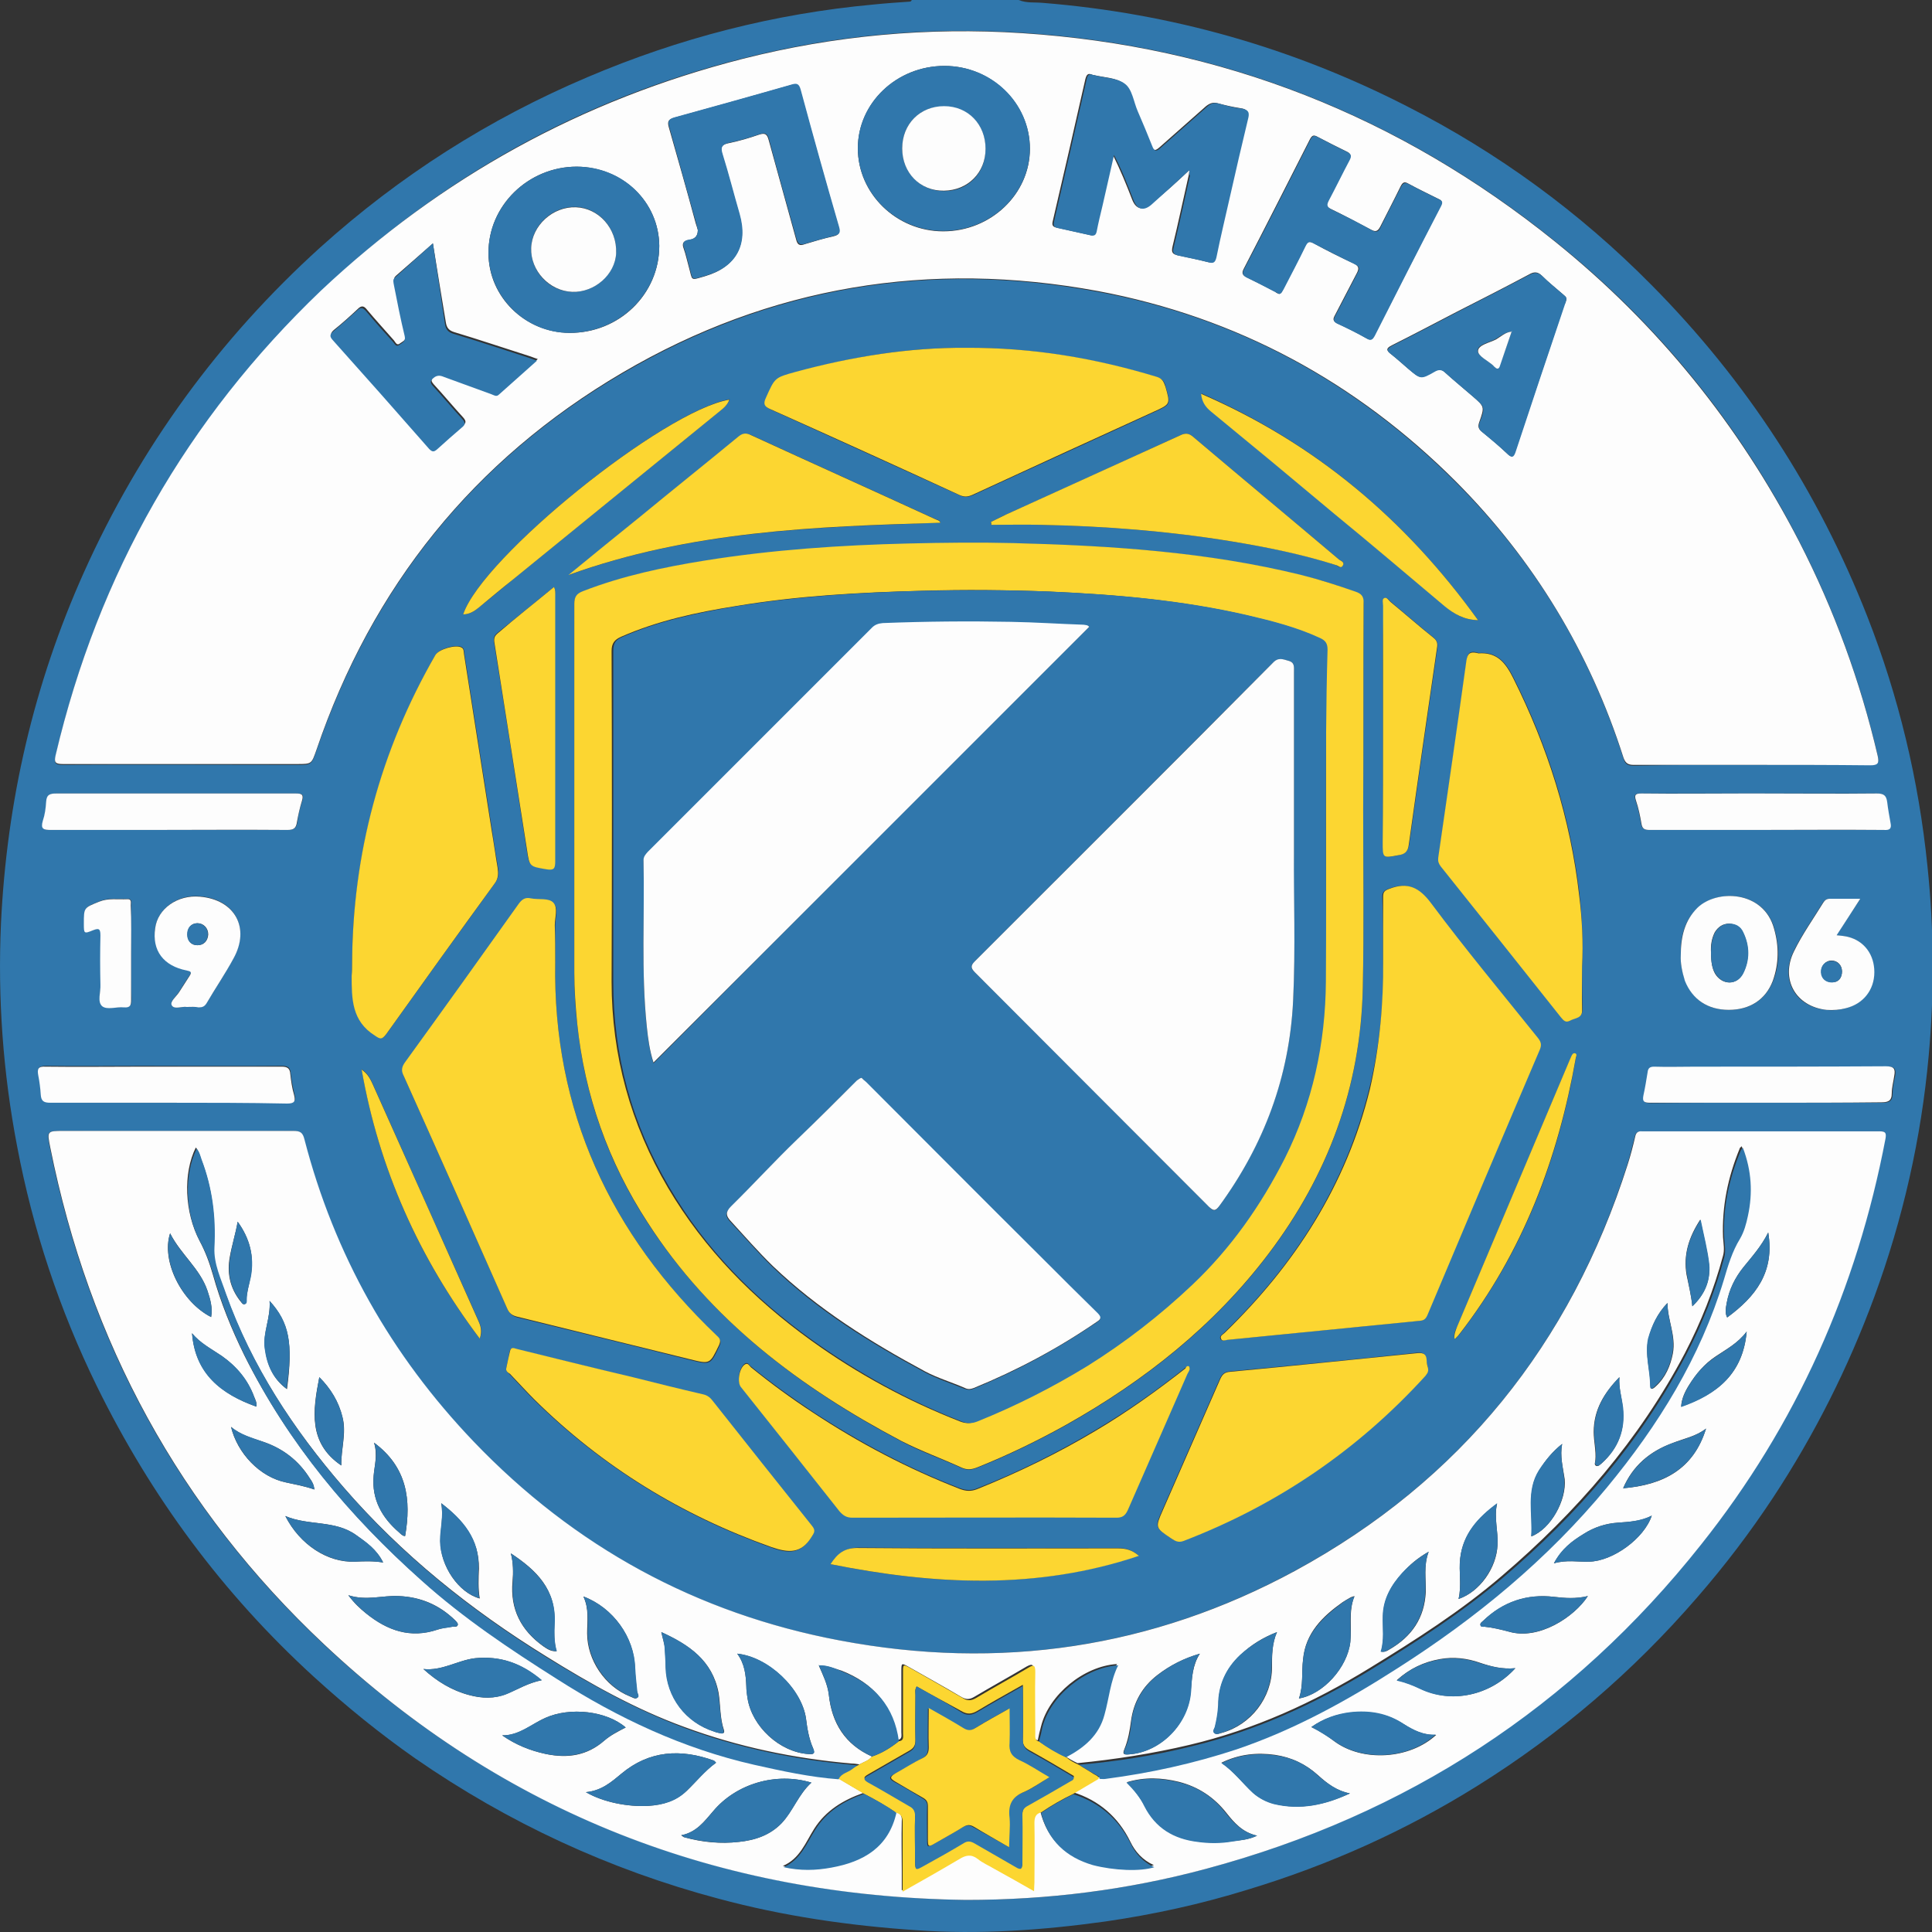 <?xml version="1.0" encoding="UTF-8"?>
<svg xmlns="http://www.w3.org/2000/svg" width="50" height="50" viewBox="0 0 50 50" fill="none">
  <rect x="0" y="0" width="50" height="50" fill="#333333" stroke="none"/>
  <g clip-path="url(#clip0_7440_4480)">
    <path d="M26.364 0C26.568 0.086 26.782 0.054 26.997 0.075C30.312 0.343 33.445 1.234 36.406 2.747C38.766 3.948 40.88 5.493 42.736 7.371C45.193 9.849 47.049 12.703 48.326 15.954C49.141 18.035 49.656 20.192 49.882 22.413C50.053 24.043 50.064 25.685 49.914 27.326C49.721 29.461 49.248 31.543 48.508 33.56C47.832 35.395 46.963 37.122 45.89 38.753C45.289 39.664 44.635 40.523 43.916 41.349C42.264 43.259 40.365 44.889 38.23 46.22C36.374 47.379 34.389 48.269 32.297 48.902C31.084 49.278 29.861 49.546 28.606 49.728C26.986 49.953 25.345 50.072 23.703 49.953C21.976 49.836 20.27 49.589 18.596 49.138C15.774 48.387 13.157 47.175 10.753 45.512C9.831 44.868 8.962 44.16 8.125 43.398C5.764 41.242 3.908 38.731 2.503 35.867C1.537 33.892 0.851 31.822 0.443 29.665C0.078 27.766 -0.061 25.835 0.025 23.904C0.175 20.739 0.872 17.713 2.17 14.816C3.619 11.587 5.668 8.776 8.286 6.405C10.346 4.549 12.652 3.079 15.206 1.996C17.577 0.987 20.034 0.354 22.598 0.118C22.909 0.086 23.22 0.064 23.531 0.043C23.564 0.043 23.585 0.032 23.596 0C24.529 0 25.452 0 26.364 0ZM45.354 19.795C46.373 19.795 47.382 19.784 48.401 19.795C48.605 19.795 48.637 19.741 48.594 19.548C48.143 17.617 47.468 15.771 46.566 14.012C45.011 10.976 42.908 8.379 40.247 6.244C36.224 3.004 31.621 1.18 26.45 0.848C24.003 0.687 21.59 0.912 19.218 1.513C15.056 2.564 11.419 4.57 8.307 7.542C4.831 10.868 2.535 14.87 1.441 19.559C1.398 19.741 1.419 19.795 1.623 19.795C3.64 19.784 5.668 19.795 7.685 19.795C8.06 19.795 8.06 19.795 8.189 19.43C9.627 15.203 12.255 11.92 16.107 9.667C19.927 7.424 24.057 6.738 28.413 7.553C32.018 8.218 35.097 9.903 37.683 12.488C39.711 14.516 41.148 16.898 42.017 19.634C42.06 19.784 42.135 19.816 42.285 19.816C43.315 19.795 44.335 19.795 45.354 19.795ZM25.001 49.17C27.104 49.17 29.175 48.913 31.203 48.366C36.385 46.971 40.665 44.171 44.013 39.976C46.48 36.875 48.047 33.356 48.787 29.461C48.809 29.322 48.787 29.279 48.637 29.279C46.588 29.279 44.538 29.279 42.489 29.279C42.371 29.279 42.328 29.322 42.307 29.419C42.242 29.665 42.189 29.901 42.114 30.137C40.644 34.783 37.801 38.323 33.509 40.652C29.808 42.658 25.849 43.237 21.718 42.454C18.017 41.757 14.852 40.029 12.245 37.304C10.11 35.083 8.64 32.476 7.867 29.483C7.824 29.311 7.76 29.268 7.588 29.268C5.604 29.279 3.629 29.268 1.645 29.268C1.215 29.268 1.205 29.268 1.291 29.697C2.299 34.729 4.638 39.042 8.372 42.551C13.049 46.928 18.628 49.074 25.001 49.17ZM35.279 20.964C35.29 19.183 35.279 17.402 35.29 15.632C35.29 15.45 35.226 15.374 35.076 15.321C34.614 15.149 34.153 14.999 33.681 14.892C31.235 14.291 28.735 14.119 26.224 14.066C25.323 14.044 24.422 14.055 23.521 14.076C21.761 14.13 20.002 14.237 18.253 14.516C17.18 14.688 16.107 14.913 15.088 15.31C14.916 15.374 14.863 15.46 14.863 15.643C14.873 18.818 14.863 21.994 14.863 25.17C14.863 25.61 14.884 26.06 14.938 26.5C15.131 28.367 15.742 30.084 16.762 31.65C18.403 34.171 20.71 35.92 23.328 37.304C23.832 37.572 24.368 37.755 24.883 37.991C25.023 38.055 25.141 38.044 25.28 37.991C26.085 37.669 26.857 37.294 27.608 36.875C29.625 35.738 31.417 34.322 32.823 32.465C34.367 30.427 35.215 28.142 35.269 25.578C35.301 24.033 35.279 22.498 35.279 20.964ZM35.794 24.891C35.816 25.942 35.709 27.08 35.43 28.195C34.818 30.674 33.498 32.734 31.675 34.493C31.632 34.536 31.557 34.568 31.578 34.643C31.61 34.718 31.685 34.686 31.739 34.676C33.402 34.515 35.065 34.343 36.728 34.182C36.835 34.171 36.889 34.129 36.921 34.032C37.887 31.747 38.852 29.451 39.828 27.165C39.882 27.037 39.861 26.951 39.775 26.854C38.852 25.696 37.908 24.558 37.018 23.378C36.706 22.96 36.417 22.82 35.934 23.003C35.816 23.046 35.773 23.088 35.773 23.206C35.794 23.732 35.794 24.269 35.794 24.891ZM14.369 24.902C14.369 24.59 14.369 24.279 14.369 23.968C14.369 23.764 14.455 23.507 14.337 23.389C14.208 23.26 13.94 23.314 13.747 23.271C13.607 23.239 13.521 23.292 13.436 23.41C12.459 24.773 11.483 26.146 10.496 27.509C10.41 27.627 10.399 27.713 10.453 27.852C11.354 29.858 12.245 31.875 13.135 33.882C13.189 34 13.264 34.064 13.393 34.096C14.884 34.461 16.386 34.826 17.877 35.201C18.392 35.33 18.392 35.319 18.618 34.837C18.671 34.729 18.65 34.676 18.564 34.59C15.796 31.94 14.305 28.753 14.369 24.902ZM24.991 9.002C23.542 8.991 22.062 9.227 20.602 9.634C20.055 9.785 20.066 9.785 19.83 10.31C19.755 10.471 19.798 10.525 19.948 10.6C21.579 11.34 23.21 12.081 24.84 12.821C24.969 12.885 25.066 12.864 25.194 12.81C26.75 12.091 28.317 11.383 29.872 10.665C30.301 10.471 30.301 10.471 30.173 10.021C30.14 9.892 30.098 9.806 29.947 9.763C28.349 9.28 26.718 8.991 24.991 9.002ZM9.112 24.955C9.112 25.052 9.112 25.148 9.112 25.245C9.112 25.835 9.112 26.425 9.713 26.79C9.863 26.887 9.906 26.897 10.002 26.758C10.936 25.449 11.869 24.151 12.813 22.852C12.91 22.713 12.91 22.584 12.888 22.445C12.835 22.134 12.781 21.812 12.738 21.501C12.502 19.977 12.255 18.443 12.019 16.919C12.009 16.855 12.019 16.791 11.955 16.748C11.805 16.662 11.365 16.791 11.279 16.941C9.852 19.43 9.133 22.091 9.112 24.955ZM40.944 25.009C40.977 24.387 40.944 23.775 40.88 23.164C40.655 21.179 40.065 19.323 39.174 17.542C38.97 17.134 38.745 16.866 38.273 16.898C38.262 16.898 38.241 16.898 38.23 16.887C38.069 16.844 37.983 16.877 37.962 17.08C37.726 18.786 37.479 20.481 37.232 22.187C37.221 22.284 37.243 22.337 37.297 22.413C38.337 23.711 39.378 25.02 40.408 26.318C40.472 26.393 40.526 26.479 40.644 26.404C40.762 26.329 40.955 26.35 40.955 26.125C40.944 25.749 40.944 25.374 40.944 25.009ZM36.953 35.384C36.943 35.352 36.921 35.266 36.91 35.18C36.889 35.03 36.825 34.998 36.674 35.008C35.054 35.18 33.445 35.341 31.825 35.491C31.685 35.502 31.621 35.566 31.567 35.684C31.074 36.811 30.58 37.937 30.087 39.064C29.883 39.525 29.883 39.525 30.301 39.804C30.398 39.868 30.484 39.922 30.623 39.868C33.048 38.946 35.129 37.519 36.878 35.598C36.921 35.566 36.975 35.523 36.953 35.384ZM13.103 35.405C13.082 35.47 13.146 35.523 13.189 35.566C13.403 35.791 13.607 36.017 13.822 36.231C15.581 37.959 17.631 39.225 19.959 40.051C20.399 40.212 20.721 40.222 20.989 39.793C21.064 39.675 21.107 39.622 20.999 39.493C20.13 38.42 19.272 37.336 18.424 36.253C18.349 36.167 18.274 36.124 18.167 36.092C17.566 35.952 16.965 35.802 16.364 35.652C15.367 35.405 14.369 35.158 13.371 34.922C13.307 34.901 13.221 34.847 13.189 34.976C13.167 35.105 13.135 35.255 13.103 35.405ZM30.773 35.362C30.73 35.352 30.709 35.373 30.677 35.395C29.936 35.984 29.175 36.521 28.359 37.004C27.372 37.594 26.353 38.098 25.291 38.517C25.141 38.581 25.001 38.57 24.851 38.517C23.51 38.002 22.244 37.326 21.032 36.532C20.484 36.167 19.948 35.781 19.433 35.362C19.39 35.33 19.358 35.244 19.283 35.287C19.133 35.373 19.068 35.748 19.175 35.877C20.023 36.95 20.881 38.023 21.729 39.096C21.815 39.214 21.911 39.257 22.062 39.257C24.336 39.257 26.621 39.257 28.896 39.257C29.046 39.257 29.132 39.214 29.186 39.064C29.69 37.883 30.215 36.714 30.73 35.534C30.752 35.491 30.816 35.427 30.773 35.362ZM24.336 13.529C24.325 13.454 24.261 13.454 24.229 13.443C22.641 12.714 21.042 11.995 19.454 11.265C19.326 11.212 19.24 11.201 19.122 11.297C18.274 11.995 17.416 12.681 16.568 13.379C15.968 13.872 15.367 14.355 14.723 14.881C17.856 13.744 21.096 13.636 24.336 13.529ZM25.645 13.508C25.645 13.529 25.656 13.561 25.656 13.583C26.085 13.583 26.503 13.572 26.933 13.583C28.595 13.615 30.248 13.744 31.878 14.012C32.79 14.162 33.692 14.334 34.571 14.623C34.625 14.645 34.689 14.731 34.754 14.634C34.807 14.538 34.7 14.516 34.657 14.484C33.402 13.422 32.136 12.37 30.881 11.308C30.773 11.212 30.677 11.201 30.548 11.265C29.046 11.952 27.544 12.639 26.042 13.315C25.913 13.368 25.785 13.443 25.645 13.508ZM14.337 15.192C13.832 15.6 13.35 15.997 12.867 16.383C12.792 16.447 12.77 16.501 12.781 16.598C13.071 18.389 13.35 20.192 13.629 21.983C13.693 22.423 13.704 22.413 14.133 22.488C14.326 22.52 14.358 22.466 14.358 22.284C14.348 19.988 14.358 17.703 14.358 15.407C14.369 15.342 14.38 15.278 14.337 15.192ZM35.794 18.797C35.794 19.795 35.794 20.793 35.794 21.801C35.794 22.209 35.794 22.209 36.191 22.134C36.363 22.101 36.438 22.037 36.47 21.855C36.706 20.16 36.953 18.464 37.2 16.769C37.221 16.651 37.189 16.576 37.103 16.501C36.728 16.201 36.374 15.889 35.998 15.578C35.945 15.535 35.902 15.45 35.827 15.482C35.762 15.514 35.805 15.611 35.805 15.675C35.784 16.715 35.794 17.756 35.794 18.797ZM4.37 28.539C5.389 28.539 6.408 28.539 7.438 28.539C7.631 28.539 7.663 28.485 7.621 28.313C7.578 28.142 7.545 27.959 7.524 27.777C7.513 27.627 7.449 27.584 7.299 27.584C6.097 27.595 4.895 27.584 3.694 27.584C2.857 27.584 2.031 27.595 1.194 27.584C1.001 27.584 0.969 27.648 1.001 27.809C1.033 27.97 1.054 28.142 1.065 28.303C1.076 28.474 1.14 28.517 1.312 28.517C2.321 28.539 3.35 28.539 4.37 28.539ZM45.708 28.539C46.706 28.539 47.693 28.539 48.691 28.539C48.873 28.539 48.98 28.517 48.98 28.303C48.98 28.152 49.012 28.002 49.045 27.852C49.077 27.68 49.045 27.595 48.83 27.605C47.188 27.616 45.536 27.616 43.895 27.616C43.541 27.616 43.187 27.616 42.833 27.616C42.725 27.616 42.672 27.648 42.661 27.766C42.639 27.97 42.607 28.163 42.554 28.356C42.511 28.517 42.564 28.549 42.725 28.549C43.702 28.539 44.71 28.539 45.708 28.539ZM4.552 20.535C3.522 20.535 2.503 20.535 1.473 20.535C1.312 20.535 1.215 20.556 1.205 20.75C1.194 20.91 1.173 21.082 1.119 21.243C1.054 21.458 1.14 21.479 1.323 21.479C2.17 21.468 3.018 21.479 3.865 21.479C5.056 21.479 6.247 21.479 7.449 21.479C7.599 21.479 7.674 21.436 7.696 21.275C7.717 21.093 7.76 20.91 7.824 20.728C7.878 20.556 7.814 20.535 7.663 20.535C6.623 20.535 5.593 20.535 4.552 20.535ZM38.251 16.05C36.374 13.443 34.035 11.469 31.095 10.182C31.117 10.396 31.213 10.525 31.342 10.632C32.415 11.523 33.477 12.402 34.55 13.293C35.494 14.087 36.438 14.881 37.393 15.675C37.618 15.889 37.887 16.04 38.251 16.05ZM45.547 20.535C45.397 20.535 45.247 20.535 45.086 20.535C44.217 20.535 43.348 20.535 42.479 20.535C42.328 20.535 42.275 20.556 42.328 20.717C42.393 20.91 42.436 21.104 42.468 21.308C42.489 21.447 42.554 21.479 42.682 21.479C43.584 21.468 44.485 21.479 45.386 21.479C46.502 21.479 47.618 21.479 48.744 21.479C48.894 21.479 48.937 21.436 48.916 21.297C48.884 21.125 48.841 20.943 48.83 20.76C48.809 20.589 48.744 20.535 48.562 20.535C47.553 20.535 46.545 20.535 45.547 20.535ZM21.493 40.48C24.164 41.016 26.814 41.156 29.465 40.255C29.293 40.104 29.11 40.062 28.917 40.062C26.686 40.062 24.443 40.072 22.212 40.051C21.868 40.062 21.675 40.212 21.493 40.48ZM11.987 15.9C12.159 15.9 12.277 15.814 12.395 15.718C12.695 15.482 12.985 15.235 13.285 14.988C15.077 13.529 16.858 12.081 18.65 10.622C18.746 10.546 18.832 10.471 18.886 10.332C17.169 10.632 12.481 14.42 11.987 15.9ZM43.498 24.73C43.487 24.923 43.53 25.159 43.616 25.384C43.809 25.878 44.195 26.136 44.753 26.136C45.3 26.136 45.697 25.867 45.89 25.384C46.062 24.945 46.051 24.494 45.922 24.033C45.644 23.046 44.442 23.003 43.938 23.496C43.594 23.818 43.487 24.226 43.498 24.73ZM48.143 23.26C47.854 23.26 47.596 23.26 47.349 23.26C47.274 23.26 47.221 23.292 47.178 23.357C46.92 23.775 46.631 24.183 46.416 24.623C46.062 25.352 46.459 26.06 47.264 26.136C47.435 26.157 47.596 26.136 47.757 26.093C48.208 25.985 48.497 25.62 48.497 25.159C48.497 24.709 48.24 24.355 47.822 24.247C47.736 24.226 47.639 24.226 47.521 24.204C47.736 23.882 47.929 23.593 48.143 23.26ZM4.831 26.06C4.949 26.06 5.046 26.06 5.142 26.06C5.239 26.071 5.292 26.039 5.346 25.953C5.582 25.567 5.829 25.191 6.043 24.794C6.473 24 6.076 23.271 5.174 23.196C4.606 23.142 4.091 23.507 4.016 24.011C3.941 24.58 4.23 24.977 4.831 25.105C4.938 25.127 4.971 25.148 4.906 25.245C4.81 25.384 4.724 25.524 4.638 25.663C4.563 25.781 4.402 25.91 4.445 26.007C4.509 26.136 4.713 26.039 4.831 26.06ZM37.64 34.643C37.661 34.643 37.672 34.643 37.683 34.633C37.715 34.6 37.736 34.568 37.769 34.536C39.41 32.423 40.333 29.998 40.783 27.38C40.794 27.337 40.816 27.283 40.773 27.273C40.719 27.251 40.687 27.305 40.665 27.348C40.655 27.38 40.633 27.412 40.623 27.444C39.657 29.74 38.681 32.036 37.715 34.332C37.661 34.429 37.618 34.525 37.64 34.643ZM12.416 34.643C12.491 34.461 12.448 34.322 12.384 34.182C11.472 32.144 10.56 30.105 9.648 28.056C9.552 27.841 9.487 27.766 9.359 27.67C9.809 30.245 10.829 32.541 12.416 34.643ZM3.393 24.666C3.393 24.247 3.393 23.829 3.393 23.421C3.393 23.346 3.426 23.26 3.297 23.26C3.061 23.271 2.814 23.228 2.578 23.325C2.181 23.485 2.181 23.475 2.181 23.893C2.181 24.151 2.181 24.161 2.417 24.065C2.578 24 2.621 24.033 2.61 24.204C2.599 24.623 2.599 25.052 2.61 25.47C2.61 25.663 2.524 25.91 2.653 26.028C2.782 26.136 3.029 26.05 3.222 26.06C3.372 26.071 3.404 26.007 3.404 25.867C3.393 25.47 3.393 25.063 3.393 24.666Z" fill="#3077AC"></path>
    <path d="M45.354 19.795C44.335 19.795 43.315 19.795 42.285 19.795C42.146 19.795 42.071 19.763 42.017 19.613C41.148 16.887 39.7 14.495 37.683 12.467C35.097 9.881 32.007 8.208 28.413 7.532C24.057 6.727 19.927 7.403 16.107 9.645C12.255 11.909 9.627 15.181 8.189 19.409C8.06 19.773 8.071 19.773 7.685 19.773C5.668 19.773 3.64 19.773 1.623 19.773C1.419 19.773 1.398 19.72 1.441 19.537C2.546 14.849 4.831 10.847 8.307 7.521C11.418 4.592 15.056 2.586 19.218 1.524C21.59 0.923 24.003 0.698 26.45 0.858C31.621 1.191 36.213 3.004 40.247 6.255C42.897 8.39 45 10.986 46.566 14.023C47.468 15.782 48.143 17.628 48.594 19.559C48.637 19.752 48.605 19.806 48.401 19.806C47.382 19.795 46.362 19.795 45.354 19.795ZM30.784 4.399C30.773 4.474 30.773 4.506 30.763 4.538C30.623 5.15 30.494 5.772 30.344 6.384C30.312 6.534 30.344 6.577 30.484 6.609C30.741 6.663 30.999 6.716 31.256 6.781C31.374 6.813 31.428 6.781 31.449 6.652C31.557 6.126 31.685 5.601 31.803 5.064C31.954 4.399 32.104 3.734 32.265 3.079C32.308 2.918 32.297 2.822 32.104 2.8C31.9 2.768 31.707 2.725 31.514 2.672C31.396 2.639 31.31 2.672 31.213 2.747C30.816 3.101 30.409 3.455 30.012 3.809C29.904 3.905 29.851 3.916 29.786 3.766C29.668 3.466 29.54 3.165 29.411 2.865C29.303 2.618 29.282 2.307 29.078 2.157C28.874 2.006 28.563 2.006 28.306 1.942C28.295 1.942 28.274 1.942 28.263 1.931C28.155 1.888 28.123 1.931 28.091 2.039C27.812 3.272 27.533 4.496 27.244 5.729C27.222 5.826 27.244 5.869 27.34 5.89C27.63 5.955 27.919 6.019 28.209 6.083C28.295 6.105 28.338 6.083 28.349 5.987C28.392 5.762 28.445 5.536 28.499 5.322C28.595 4.882 28.703 4.442 28.799 4.002C28.992 4.388 29.153 4.785 29.303 5.171C29.4 5.418 29.582 5.461 29.776 5.279C30.13 5.011 30.441 4.721 30.784 4.399ZM24.443 1.706C23.209 1.706 22.201 2.661 22.201 3.841C22.201 5.011 23.199 5.987 24.411 5.987C25.645 5.987 26.654 5.021 26.654 3.852C26.654 2.672 25.656 1.706 24.443 1.706ZM14.927 4.313C13.672 4.313 12.631 5.322 12.642 6.556C12.642 7.682 13.586 8.605 14.734 8.615C16.021 8.626 17.062 7.618 17.062 6.362C17.051 5.225 16.118 4.324 14.927 4.313ZM18.06 5.955C18.06 6.137 17.952 6.191 17.824 6.212C17.684 6.234 17.641 6.298 17.695 6.437C17.749 6.588 17.781 6.749 17.824 6.899C17.931 7.274 17.845 7.264 18.253 7.146C19.047 6.91 19.358 6.33 19.133 5.547C18.982 5.032 18.854 4.517 18.693 4.002C18.628 3.809 18.682 3.734 18.875 3.702C19.133 3.648 19.39 3.573 19.637 3.487C19.798 3.433 19.851 3.466 19.894 3.627C20.13 4.485 20.366 5.332 20.602 6.191C20.635 6.33 20.688 6.373 20.828 6.319C21.075 6.244 21.321 6.169 21.568 6.116C21.697 6.083 21.75 6.041 21.707 5.89C21.364 4.699 21.032 3.519 20.71 2.328C20.667 2.178 20.613 2.167 20.474 2.2C19.465 2.489 18.457 2.768 17.448 3.047C17.298 3.09 17.266 3.144 17.309 3.294C17.545 4.12 17.781 4.946 18.006 5.783C18.027 5.847 18.049 5.912 18.06 5.955ZM33.102 7.607C33.166 7.596 33.187 7.532 33.209 7.478C33.402 7.113 33.595 6.738 33.778 6.362C33.831 6.266 33.863 6.234 33.981 6.287C34.325 6.48 34.679 6.652 35.044 6.824C35.172 6.888 35.172 6.952 35.119 7.06C34.925 7.425 34.743 7.789 34.55 8.154C34.496 8.251 34.486 8.304 34.604 8.369C34.861 8.487 35.119 8.615 35.365 8.755C35.473 8.819 35.516 8.776 35.569 8.68C36.138 7.564 36.717 6.437 37.286 5.322C37.329 5.236 37.329 5.193 37.232 5.15C36.975 5.021 36.706 4.893 36.449 4.753C36.342 4.689 36.299 4.721 36.245 4.828C36.073 5.182 35.891 5.526 35.719 5.869C35.655 5.987 35.601 6.008 35.483 5.944C35.14 5.762 34.797 5.579 34.443 5.408C34.325 5.354 34.314 5.3 34.378 5.182C34.561 4.839 34.732 4.485 34.915 4.142C34.979 4.024 34.958 3.97 34.84 3.916C34.593 3.798 34.346 3.669 34.099 3.541C34.003 3.487 33.96 3.498 33.906 3.594C33.338 4.71 32.769 5.837 32.19 6.952C32.125 7.071 32.157 7.124 32.265 7.178C32.511 7.296 32.758 7.425 33.005 7.553C33.037 7.585 33.069 7.596 33.102 7.607ZM11.204 6.298C10.861 6.598 10.56 6.867 10.249 7.135C10.174 7.199 10.195 7.274 10.217 7.339C10.313 7.779 10.399 8.218 10.496 8.658C10.528 8.798 10.431 8.83 10.356 8.884C10.271 8.959 10.238 8.862 10.195 8.809C9.959 8.54 9.723 8.283 9.498 8.015C9.423 7.918 9.359 7.897 9.262 7.993C9.058 8.186 8.854 8.369 8.64 8.54C8.554 8.615 8.543 8.669 8.629 8.755C9.466 9.699 10.292 10.633 11.129 11.577C11.204 11.652 11.247 11.662 11.333 11.587C11.537 11.394 11.751 11.201 11.976 11.019C12.073 10.944 12.062 10.89 11.987 10.804C11.73 10.525 11.483 10.225 11.225 9.946C11.15 9.86 11.15 9.817 11.236 9.742C11.322 9.667 11.397 9.667 11.504 9.71C11.912 9.871 12.32 10.021 12.738 10.16C12.803 10.182 12.867 10.236 12.931 10.171C13.253 9.881 13.575 9.602 13.918 9.291C13.811 9.259 13.747 9.227 13.672 9.206C13.028 9.002 12.395 8.787 11.751 8.594C11.612 8.551 11.558 8.476 11.537 8.336C11.429 7.704 11.322 7.028 11.204 6.298ZM40.537 7.757C40.547 7.682 40.494 7.661 40.451 7.618C40.268 7.457 40.075 7.307 39.904 7.135C39.796 7.028 39.7 7.028 39.571 7.103C38.949 7.435 38.316 7.757 37.683 8.079C37.125 8.369 36.578 8.658 36.02 8.937C35.87 9.012 35.87 9.066 35.998 9.163C36.148 9.281 36.299 9.42 36.438 9.538C36.76 9.806 36.76 9.817 37.114 9.613C37.232 9.549 37.307 9.549 37.404 9.645C37.629 9.849 37.865 10.042 38.101 10.246C38.423 10.525 38.423 10.525 38.284 10.922C38.241 11.04 38.262 11.104 38.359 11.18C38.573 11.351 38.788 11.534 38.992 11.727C39.11 11.845 39.163 11.845 39.217 11.673C39.635 10.407 40.065 9.152 40.483 7.886C40.515 7.843 40.526 7.8 40.537 7.757Z" fill="#FDFDFD"></path>
    <path d="M25.001 49.17C18.617 49.084 13.039 46.928 8.382 42.55C4.649 39.042 2.31 34.729 1.301 29.697C1.215 29.268 1.215 29.268 1.655 29.268C3.64 29.268 5.614 29.268 7.599 29.268C7.771 29.268 7.835 29.311 7.878 29.483C8.65 32.465 10.12 35.072 12.255 37.304C14.862 40.029 18.027 41.756 21.729 42.454C25.859 43.237 29.818 42.658 33.52 40.651C37.801 38.323 40.644 34.783 42.124 30.137C42.2 29.901 42.264 29.654 42.318 29.418C42.339 29.311 42.393 29.268 42.5 29.279C44.549 29.279 46.598 29.279 48.648 29.279C48.798 29.279 48.819 29.322 48.798 29.461C48.057 33.356 46.491 36.875 44.023 39.975C40.687 44.181 36.406 46.971 31.213 48.365C29.175 48.913 27.115 49.17 25.001 49.17ZM21.192 43.108C21.192 43.097 21.182 43.097 21.182 43.087C21.182 43.087 21.182 43.097 21.192 43.108C21.192 43.097 21.182 43.097 21.192 43.108C21.3 43.355 21.418 43.591 21.45 43.859C21.525 44.589 21.868 45.147 22.566 45.458C22.491 45.565 22.362 45.597 22.244 45.662C22.18 45.651 22.104 45.64 22.04 45.64C20.559 45.511 19.111 45.211 17.716 44.696C16.45 44.235 15.281 43.58 14.144 42.872C12.18 41.66 10.399 40.233 8.886 38.484C7.588 36.982 6.505 35.341 5.829 33.452C5.689 33.066 5.496 32.68 5.528 32.251C5.582 31.468 5.485 30.716 5.196 29.976C5.164 29.88 5.142 29.783 5.067 29.697C4.734 30.373 4.777 31.371 5.164 32.111C5.314 32.39 5.421 32.68 5.507 32.98C5.711 33.71 5.99 34.397 6.322 35.072C7.449 37.325 9.026 39.214 10.893 40.877C11.976 41.842 13.178 42.647 14.39 43.419C15.978 44.428 17.663 45.222 19.497 45.64C20.216 45.801 20.946 45.973 21.686 46.016C21.901 46.145 22.126 46.273 22.34 46.402C21.825 46.584 21.375 46.853 21.074 47.325C20.849 47.679 20.699 48.108 20.259 48.29C20.688 48.387 21.096 48.365 21.493 48.301C22.33 48.151 22.973 47.775 23.177 46.885C23.306 46.917 23.349 47.003 23.338 47.132C23.327 47.561 23.338 47.99 23.338 48.419C23.338 48.569 23.338 48.73 23.338 48.923C23.853 48.634 24.325 48.365 24.797 48.087C24.969 47.979 25.108 47.947 25.28 48.076C25.409 48.172 25.57 48.247 25.709 48.333C26.042 48.526 26.385 48.709 26.739 48.913C26.739 48.816 26.75 48.752 26.75 48.687C26.75 48.172 26.75 47.657 26.75 47.142C26.75 47.003 26.782 46.917 26.922 46.874C27.104 47.593 27.555 48.033 28.273 48.215C28.799 48.355 29.507 48.398 29.861 48.269C29.572 48.14 29.378 47.925 29.25 47.657C28.939 47.024 28.445 46.595 27.769 46.381C27.984 46.252 28.209 46.123 28.424 45.994C28.477 45.994 28.531 46.005 28.585 45.994C29.733 45.844 30.87 45.597 31.964 45.233C33.456 44.728 34.818 43.977 36.138 43.13C38.176 41.831 40.011 40.319 41.556 38.452C42.886 36.843 43.97 35.094 44.581 33.077C44.689 32.712 44.796 32.347 45 32.015C45.107 31.843 45.161 31.628 45.204 31.425C45.332 30.834 45.3 30.244 45.075 29.665C45.043 29.697 45.021 29.708 45.021 29.729C44.721 30.459 44.56 31.221 44.592 32.025C44.603 32.186 44.635 32.347 44.592 32.497C44.356 33.377 44.023 34.214 43.605 35.019C42.425 37.261 40.794 39.139 38.873 40.78C37.811 41.692 36.631 42.443 35.44 43.173C33.992 44.063 32.458 44.761 30.784 45.157C29.829 45.383 28.863 45.533 27.887 45.63C27.769 45.576 27.651 45.511 27.555 45.436C28.027 45.19 28.413 44.868 28.552 44.342C28.67 43.913 28.713 43.462 28.906 43.065C28.917 43.065 28.917 43.055 28.928 43.055H28.917C28.917 43.055 28.917 43.065 28.906 43.065C28.048 43.119 27.147 43.859 26.943 44.675C26.911 44.793 26.879 44.921 26.857 45.039C26.729 45.007 26.75 44.911 26.75 44.825C26.75 44.299 26.75 43.773 26.75 43.237C26.75 43.065 26.707 43.055 26.568 43.13C26.117 43.398 25.666 43.645 25.216 43.913C25.087 43.988 25.001 43.988 24.872 43.913C24.422 43.645 23.971 43.398 23.521 43.141C23.327 43.033 23.327 43.033 23.327 43.258C23.327 43.784 23.327 44.299 23.327 44.825C23.327 44.911 23.36 45.018 23.22 45.029C23.113 44.138 22.598 43.559 21.782 43.237C21.622 43.194 21.418 43.097 21.192 43.108ZM17.63 47.496C17.673 47.529 17.695 47.55 17.716 47.55C18.178 47.679 18.65 47.722 19.122 47.668C19.54 47.625 19.926 47.496 20.227 47.185C20.527 46.863 20.667 46.434 20.999 46.134C20.077 45.855 19.047 46.166 18.456 46.874C18.231 47.132 18.027 47.421 17.63 47.496ZM32.533 47.507C32.157 47.421 31.943 47.175 31.739 46.917C31.417 46.509 31.009 46.241 30.505 46.112C30.065 46.005 29.625 45.984 29.164 46.123C29.357 46.316 29.507 46.52 29.625 46.735C29.915 47.303 30.387 47.582 30.999 47.657C31.299 47.7 31.61 47.69 31.91 47.647C32.093 47.625 32.307 47.614 32.533 47.507ZM34.936 46.413C34.593 46.348 34.346 46.155 34.11 45.941C33.788 45.651 33.423 45.479 32.994 45.415C32.533 45.351 32.072 45.394 31.61 45.619C31.932 45.844 32.157 46.145 32.425 46.391C32.576 46.531 32.769 46.627 32.973 46.681C33.659 46.853 34.303 46.702 34.936 46.413ZM15.163 46.381C15.603 46.638 16.246 46.767 16.783 46.735C17.158 46.713 17.491 46.606 17.77 46.348C18.027 46.102 18.242 45.823 18.532 45.619C18.5 45.597 18.489 45.576 18.478 45.565C17.62 45.254 16.804 45.297 16.075 45.908C15.817 46.123 15.56 46.348 15.163 46.381ZM31.052 42.797C30.645 42.915 30.28 43.097 29.947 43.355C29.561 43.655 29.336 44.052 29.271 44.535C29.239 44.782 29.196 45.029 29.1 45.265C29.046 45.394 29.078 45.415 29.207 45.404C30.033 45.351 30.762 44.61 30.816 43.763C30.848 43.43 30.859 43.097 31.052 42.797ZM19.079 42.797C19.272 43.055 19.304 43.344 19.315 43.645C19.315 43.752 19.336 43.849 19.347 43.956C19.465 44.685 20.173 45.34 20.913 45.394C21.032 45.404 21.107 45.404 21.042 45.243C20.935 44.997 20.892 44.739 20.86 44.482C20.753 43.709 19.884 42.883 19.079 42.797ZM17.115 42.239C17.148 42.4 17.201 42.54 17.212 42.69C17.223 42.84 17.223 42.99 17.233 43.151C17.255 43.924 17.748 44.578 18.489 44.814C18.542 44.836 18.596 44.846 18.65 44.857C18.725 44.868 18.757 44.846 18.735 44.771C18.628 44.46 18.65 44.127 18.596 43.806C18.435 42.969 17.823 42.561 17.115 42.239ZM33.048 42.239C32.683 42.379 32.372 42.572 32.104 42.829C31.728 43.183 31.535 43.612 31.535 44.127C31.535 44.321 31.492 44.503 31.449 44.685C31.438 44.739 31.363 44.803 31.438 44.857C31.492 44.9 31.556 44.857 31.621 44.846C32.372 44.642 32.919 43.934 32.919 43.151C32.919 42.84 32.919 42.529 33.048 42.239ZM33.938 44.696C34.164 44.803 34.346 44.922 34.528 45.061C35.258 45.608 36.481 45.533 37.168 44.9C36.846 44.911 36.578 44.782 36.331 44.621C35.912 44.353 35.44 44.267 34.958 44.321C34.593 44.364 34.26 44.471 33.938 44.696ZM16.193 44.707C15.699 44.278 14.755 44.17 14.111 44.46C13.747 44.621 13.435 44.921 12.996 44.911C13.35 45.157 13.725 45.308 14.133 45.394C14.691 45.511 15.195 45.436 15.635 45.05C15.796 44.911 15.989 44.814 16.193 44.707ZM15.098 41.317C15.249 41.638 15.195 41.95 15.195 42.271C15.195 42.958 15.656 43.645 16.3 43.902C16.364 43.924 16.439 43.988 16.493 43.934C16.547 43.892 16.493 43.816 16.482 43.763C16.461 43.559 16.439 43.366 16.429 43.162C16.418 42.379 15.871 41.606 15.098 41.317ZM33.616 43.956C34.249 43.849 34.872 43.151 34.947 42.486C34.99 42.1 34.893 41.703 35.054 41.306C34.99 41.327 34.979 41.327 34.958 41.338C34.882 41.381 34.807 41.424 34.743 41.467C34.228 41.831 33.788 42.261 33.724 42.937C33.681 43.28 33.734 43.623 33.616 43.956ZM39.217 43.173C38.873 43.205 38.595 43.13 38.305 43.033C37.972 42.915 37.618 42.872 37.264 42.937C36.846 43.012 36.481 43.183 36.148 43.484C36.384 43.537 36.567 43.612 36.749 43.698C37.554 44.095 38.562 43.892 39.217 43.173ZM10.957 43.194C11.311 43.516 11.697 43.752 12.148 43.87C12.47 43.956 12.792 43.967 13.114 43.838C13.403 43.72 13.661 43.559 14.015 43.484C13.489 43.033 12.931 42.851 12.287 42.915C11.848 42.969 11.44 43.248 10.957 43.194ZM36.974 40.158C36.674 40.33 36.481 40.501 36.299 40.705C36.009 41.016 35.805 41.381 35.794 41.821C35.784 42.132 35.837 42.443 35.741 42.743C35.837 42.765 35.902 42.722 35.955 42.69C36.535 42.357 36.867 41.874 36.899 41.199C36.91 40.866 36.835 40.533 36.974 40.158ZM13.221 40.201C13.285 40.447 13.285 40.694 13.264 40.93C13.199 41.649 13.489 42.196 14.058 42.604C14.154 42.668 14.251 42.743 14.401 42.733C14.337 42.486 14.337 42.25 14.347 42.014C14.401 41.134 13.875 40.63 13.221 40.201ZM9.015 41.284C9.176 41.499 9.316 41.628 9.477 41.756C10.024 42.196 10.614 42.411 11.322 42.175C11.451 42.132 11.579 42.121 11.708 42.1C11.762 42.089 11.837 42.121 11.848 42.046C11.858 42.014 11.805 41.96 11.773 41.928C11.365 41.531 10.882 41.327 10.313 41.306C9.906 41.284 9.487 41.435 9.015 41.284ZM41.094 41.306C40.783 41.381 40.504 41.359 40.225 41.327C39.517 41.242 38.895 41.456 38.38 41.95C38.348 41.982 38.294 42.003 38.316 42.068C38.337 42.111 38.391 42.1 38.423 42.1C38.638 42.121 38.852 42.175 39.056 42.228C39.818 42.454 40.74 41.853 41.094 41.306ZM11.418 38.903C11.483 39.235 11.397 39.568 11.397 39.89C11.397 40.533 11.869 41.22 12.416 41.37C12.373 41.113 12.384 40.855 12.395 40.598C12.405 39.836 11.976 39.332 11.418 38.903ZM37.747 41.381C38.294 41.199 38.734 40.576 38.755 39.986C38.777 39.632 38.659 39.278 38.745 38.913C38.251 39.278 37.865 39.697 37.79 40.33C37.747 40.673 37.833 41.027 37.747 41.381ZM40.215 40.458C40.558 40.362 40.837 40.426 41.127 40.415C41.738 40.405 42.553 39.815 42.747 39.224C42.468 39.375 42.167 39.385 41.867 39.407C41.556 39.428 41.255 39.525 40.987 39.697C40.687 39.879 40.419 40.083 40.215 40.458ZM9.916 40.437C9.745 40.093 9.477 39.922 9.219 39.729C8.672 39.332 7.985 39.493 7.384 39.235C7.76 39.975 8.479 40.447 9.187 40.415C9.423 40.405 9.648 40.394 9.916 40.437ZM10.485 39.75C10.646 38.817 10.539 37.969 9.68 37.336C9.777 37.658 9.691 37.926 9.67 38.194C9.616 38.806 9.884 39.278 10.335 39.664C10.389 39.718 10.442 39.761 10.485 39.75ZM40.429 37.368C40.182 37.562 40 37.787 39.839 38.044C39.496 38.581 39.678 39.181 39.635 39.761C40.129 39.568 40.547 38.828 40.494 38.28C40.451 37.98 40.365 37.679 40.429 37.368ZM8.135 38.548C8.125 38.42 8.071 38.334 8.017 38.259C7.728 37.797 7.32 37.486 6.816 37.315C6.526 37.218 6.236 37.143 5.979 36.928C6.14 37.604 6.719 38.227 7.406 38.366C7.653 38.42 7.889 38.463 8.135 38.548ZM42.006 38.516C43.047 38.431 43.83 38.023 44.152 36.971C43.895 37.175 43.573 37.229 43.283 37.347C42.693 37.562 42.253 37.937 42.006 38.516ZM41.91 35.641C41.524 36.038 41.245 36.478 41.245 37.057C41.245 37.304 41.309 37.54 41.288 37.787C41.288 37.84 41.245 37.905 41.309 37.937C41.363 37.958 41.406 37.905 41.449 37.873C41.878 37.486 42.06 37.014 41.996 36.435C41.974 36.167 41.888 35.92 41.91 35.641ZM8.833 37.926C8.822 37.508 8.972 37.089 8.865 36.682C8.768 36.274 8.554 35.931 8.264 35.641C8.092 36.51 7.974 37.347 8.833 37.926ZM45.204 34.461C44.968 34.772 44.667 34.922 44.399 35.105C44.109 35.298 43.895 35.555 43.712 35.845C43.605 36.017 43.519 36.199 43.508 36.403C44.442 36.081 45.107 35.555 45.204 34.461ZM4.97 34.504C5.056 35.555 5.732 36.081 6.633 36.403C6.655 36.317 6.612 36.231 6.58 36.156C6.419 35.716 6.118 35.362 5.743 35.094C5.475 34.911 5.174 34.761 4.97 34.504ZM43.154 33.721C42.897 33.989 42.747 34.3 42.661 34.654C42.564 35.062 42.715 35.469 42.715 35.877C42.715 36.006 42.822 35.909 42.854 35.877C43.101 35.652 43.23 35.351 43.294 35.029C43.38 34.568 43.154 34.16 43.154 33.721ZM4.402 31.918C4.166 32.637 4.702 33.699 5.464 34.085C5.507 33.839 5.442 33.624 5.367 33.399C5.174 32.83 4.681 32.465 4.402 31.918ZM6.977 33.667C7.009 34.117 6.794 34.493 6.859 34.901C6.912 35.319 7.063 35.684 7.427 35.952C7.588 34.761 7.481 34.225 6.977 33.667ZM45.761 31.897C45.579 32.261 45.343 32.519 45.118 32.798C44.903 33.066 44.753 33.367 44.689 33.71C44.667 33.839 44.635 33.978 44.699 34.096C45.429 33.56 45.933 32.927 45.761 31.897ZM43.798 33.806C44.131 33.484 44.27 33.13 44.227 32.723C44.184 32.347 44.088 31.983 44.002 31.564C43.702 32.025 43.562 32.476 43.648 32.991C43.702 33.259 43.766 33.506 43.798 33.806ZM6.151 31.618C6.097 31.929 6 32.229 5.947 32.53C5.872 32.937 5.947 33.324 6.215 33.667C6.247 33.699 6.279 33.764 6.322 33.753C6.376 33.742 6.376 33.678 6.376 33.635C6.387 33.431 6.451 33.238 6.483 33.045C6.59 32.519 6.462 32.047 6.151 31.618Z" fill="#FDFDFD"></path>
    <path d="M35.279 20.964C35.279 22.498 35.301 24.032 35.269 25.567C35.215 28.131 34.368 30.416 32.823 32.455C31.417 34.311 29.625 35.727 27.608 36.864C26.857 37.283 26.085 37.658 25.28 37.98C25.141 38.034 25.023 38.044 24.883 37.98C24.368 37.744 23.832 37.551 23.328 37.293C20.71 35.909 18.392 34.171 16.762 31.639C15.742 30.073 15.131 28.346 14.938 26.489C14.895 26.049 14.863 25.599 14.863 25.159C14.863 21.983 14.863 18.808 14.863 15.632C14.863 15.449 14.916 15.364 15.088 15.299C16.107 14.902 17.18 14.677 18.253 14.505C20.002 14.226 21.75 14.108 23.521 14.065C24.422 14.044 25.323 14.033 26.224 14.055C28.735 14.119 31.235 14.28 33.681 14.881C34.153 14.999 34.614 15.149 35.076 15.31C35.237 15.364 35.301 15.439 35.29 15.621C35.279 17.402 35.29 19.183 35.279 20.964ZM34.314 21.189C34.314 19.73 34.314 18.271 34.314 16.812C34.314 16.651 34.26 16.576 34.121 16.512C33.52 16.233 32.887 16.072 32.243 15.921C30.57 15.535 28.864 15.385 27.147 15.31C26.064 15.267 24.969 15.256 23.875 15.289C22.255 15.331 20.645 15.417 19.047 15.685C18.028 15.846 17.03 16.061 16.075 16.479C15.903 16.555 15.828 16.651 15.828 16.844C15.839 19.698 15.839 22.552 15.828 25.406C15.828 27.316 16.322 29.096 17.287 30.738C18.231 32.337 19.508 33.624 20.999 34.697C22.19 35.555 23.478 36.253 24.851 36.789C24.991 36.843 25.109 36.843 25.248 36.789C26.246 36.392 27.19 35.909 28.102 35.351C29.078 34.751 29.98 34.042 30.816 33.249C31.814 32.304 32.597 31.189 33.209 29.976C33.938 28.539 34.26 26.994 34.271 25.395C34.325 23.99 34.314 22.584 34.314 21.189Z" fill="#FCD631"></path>
    <path d="M35.795 24.891C35.795 24.269 35.795 23.743 35.795 23.207C35.795 23.078 35.837 23.046 35.956 23.003C36.428 22.82 36.728 22.96 37.039 23.378C37.919 24.558 38.874 25.706 39.796 26.855C39.882 26.962 39.904 27.037 39.85 27.166C38.874 29.451 37.908 31.736 36.943 34.032C36.9 34.129 36.857 34.172 36.749 34.182C35.087 34.343 33.423 34.515 31.761 34.676C31.707 34.687 31.621 34.719 31.6 34.644C31.567 34.569 31.653 34.536 31.696 34.493C33.509 32.734 34.84 30.674 35.451 28.196C35.709 27.08 35.805 25.942 35.795 24.891Z" fill="#FCD631"></path>
    <path d="M14.369 24.902C14.305 28.753 15.796 31.94 18.553 34.568C18.639 34.644 18.66 34.697 18.607 34.815C18.371 35.298 18.382 35.309 17.867 35.18C16.375 34.815 14.873 34.44 13.382 34.075C13.253 34.043 13.178 33.989 13.124 33.86C12.234 31.843 11.343 29.837 10.442 27.831C10.378 27.702 10.399 27.605 10.485 27.487C11.472 26.125 12.448 24.762 13.425 23.389C13.511 23.271 13.597 23.217 13.736 23.249C13.94 23.292 14.208 23.228 14.326 23.367C14.444 23.496 14.358 23.754 14.358 23.947C14.369 24.269 14.369 24.58 14.369 24.902Z" fill="#FCD631"></path>
    <path d="M24.991 9.001C26.729 8.991 28.349 9.27 29.936 9.752C30.087 9.795 30.119 9.892 30.162 10.01C30.291 10.46 30.291 10.46 29.861 10.654C28.306 11.362 26.739 12.081 25.184 12.799C25.066 12.853 24.969 12.874 24.829 12.81C23.199 12.059 21.568 11.319 19.937 10.589C19.787 10.525 19.744 10.46 19.819 10.3C20.055 9.774 20.044 9.774 20.592 9.624C22.051 9.227 23.542 8.991 24.991 9.001Z" fill="#FCD631"></path>
    <path d="M9.112 24.955C9.123 22.102 9.841 19.43 11.268 16.952C11.354 16.801 11.805 16.673 11.944 16.759C12.009 16.791 11.998 16.866 12.009 16.93C12.245 18.454 12.491 19.988 12.727 21.511C12.781 21.823 12.824 22.144 12.878 22.456C12.899 22.606 12.899 22.735 12.803 22.863C11.858 24.161 10.925 25.46 9.992 26.768C9.884 26.908 9.841 26.897 9.702 26.801C9.101 26.425 9.101 25.846 9.101 25.256C9.112 25.148 9.112 25.052 9.112 24.955Z" fill="#FCD631"></path>
    <path d="M40.944 25.009C40.944 25.385 40.934 25.76 40.944 26.136C40.955 26.361 40.762 26.34 40.633 26.415C40.515 26.479 40.462 26.404 40.397 26.329C39.356 25.02 38.327 23.722 37.286 22.423C37.232 22.348 37.211 22.295 37.221 22.198C37.468 20.492 37.715 18.797 37.951 17.091C37.983 16.898 38.058 16.866 38.219 16.898C38.23 16.898 38.251 16.909 38.262 16.909C38.745 16.877 38.959 17.145 39.163 17.552C40.054 19.334 40.644 21.2 40.869 23.174C40.944 23.775 40.977 24.387 40.944 25.009Z" fill="#FCD631"></path>
    <path d="M36.953 35.384C36.985 35.523 36.921 35.555 36.889 35.609C35.14 37.529 33.059 38.946 30.634 39.879C30.494 39.933 30.409 39.879 30.312 39.815C29.894 39.536 29.894 39.536 30.098 39.075C30.591 37.948 31.085 36.821 31.578 35.695C31.632 35.577 31.685 35.513 31.836 35.502C33.456 35.352 35.065 35.18 36.685 35.019C36.835 35.008 36.91 35.04 36.921 35.191C36.921 35.276 36.943 35.362 36.953 35.384Z" fill="#FCD631"></path>
    <path d="M13.103 35.405C13.135 35.244 13.167 35.105 13.199 34.965C13.232 34.837 13.317 34.901 13.382 34.912C14.38 35.159 15.377 35.405 16.375 35.641C16.976 35.792 17.577 35.942 18.178 36.081C18.285 36.103 18.36 36.146 18.435 36.242C19.293 37.326 20.152 38.409 21.01 39.482C21.117 39.611 21.074 39.665 20.999 39.783C20.731 40.212 20.409 40.19 19.969 40.04C17.641 39.214 15.592 37.959 13.832 36.221C13.618 36.006 13.414 35.781 13.199 35.556C13.146 35.523 13.081 35.48 13.103 35.405Z" fill="#FCD631"></path>
    <path d="M30.773 35.362C30.816 35.438 30.763 35.491 30.731 35.556C30.216 36.736 29.701 37.905 29.186 39.085C29.121 39.225 29.046 39.278 28.896 39.278C26.621 39.268 24.336 39.278 22.062 39.278C21.911 39.278 21.826 39.225 21.729 39.117C20.881 38.045 20.034 36.972 19.176 35.899C19.068 35.77 19.133 35.395 19.283 35.309C19.358 35.266 19.39 35.341 19.433 35.384C19.948 35.802 20.474 36.188 21.032 36.553C22.233 37.347 23.499 38.012 24.851 38.538C25.001 38.592 25.13 38.602 25.291 38.538C26.353 38.109 27.372 37.615 28.36 37.025C29.175 36.542 29.937 35.995 30.677 35.416C30.698 35.362 30.731 35.341 30.773 35.362Z" fill="#FCD631"></path>
    <path d="M24.336 13.529C21.096 13.625 17.856 13.743 14.712 14.881C15.356 14.355 15.957 13.861 16.558 13.379C17.405 12.681 18.264 11.995 19.111 11.297C19.229 11.201 19.315 11.201 19.444 11.265C21.032 11.995 22.63 12.713 24.218 13.443C24.261 13.464 24.315 13.464 24.336 13.529Z" fill="#FCD631"></path>
    <path d="M25.645 13.508C25.774 13.443 25.913 13.379 26.042 13.314C27.544 12.628 29.046 11.952 30.548 11.265C30.677 11.201 30.773 11.211 30.881 11.308C32.136 12.37 33.402 13.422 34.657 14.484C34.7 14.516 34.807 14.548 34.754 14.634C34.7 14.731 34.636 14.634 34.571 14.623C33.692 14.344 32.79 14.162 31.878 14.012C30.237 13.743 28.585 13.615 26.933 13.583C26.503 13.572 26.085 13.583 25.656 13.583C25.656 13.55 25.656 13.529 25.645 13.508Z" fill="#FCD631"></path>
    <path d="M14.337 15.192C14.38 15.278 14.369 15.342 14.369 15.417C14.369 17.713 14.369 19.998 14.369 22.294C14.369 22.477 14.337 22.53 14.144 22.498C13.704 22.423 13.704 22.434 13.639 21.994C13.361 20.202 13.071 18.4 12.792 16.608C12.781 16.512 12.803 16.458 12.878 16.393C13.35 15.986 13.843 15.6 14.337 15.192Z" fill="#FCD631"></path>
    <path d="M35.794 18.797C35.794 17.756 35.794 16.716 35.794 15.675C35.794 15.611 35.762 15.514 35.816 15.482C35.891 15.439 35.934 15.536 35.987 15.579C36.352 15.879 36.717 16.201 37.093 16.501C37.189 16.576 37.211 16.651 37.189 16.769C36.942 18.465 36.696 20.16 36.46 21.855C36.438 22.048 36.352 22.112 36.181 22.134C35.784 22.209 35.784 22.209 35.784 21.801C35.794 20.793 35.794 19.795 35.794 18.797Z" fill="#FCD631"></path>
    <path d="M4.37 28.539C3.35 28.539 2.331 28.539 1.301 28.539C1.13 28.539 1.065 28.496 1.054 28.324C1.044 28.163 1.022 27.991 0.99 27.83C0.958 27.659 0.99 27.594 1.183 27.605C2.02 27.616 2.846 27.605 3.683 27.605C4.885 27.605 6.086 27.605 7.288 27.605C7.438 27.605 7.503 27.648 7.513 27.798C7.535 27.981 7.556 28.152 7.61 28.335C7.653 28.506 7.621 28.56 7.427 28.56C6.408 28.539 5.389 28.539 4.37 28.539Z" fill="#FDFDFD"></path>
    <path d="M45.708 28.539C44.71 28.539 43.712 28.539 42.704 28.539C42.543 28.539 42.5 28.507 42.532 28.346C42.575 28.153 42.607 27.949 42.639 27.756C42.65 27.638 42.704 27.605 42.811 27.605C43.165 27.616 43.519 27.605 43.873 27.605C45.515 27.605 47.167 27.605 48.809 27.595C49.023 27.595 49.055 27.67 49.023 27.841C49.002 27.992 48.959 28.142 48.959 28.292C48.959 28.507 48.852 28.528 48.669 28.528C47.693 28.539 46.706 28.539 45.708 28.539Z" fill="#FDFDFD"></path>
    <path d="M4.552 20.535C5.582 20.535 6.623 20.535 7.653 20.535C7.803 20.535 7.867 20.557 7.814 20.728C7.76 20.9 7.717 21.093 7.685 21.275C7.663 21.436 7.599 21.479 7.438 21.479C6.247 21.469 5.056 21.479 3.855 21.479C3.007 21.479 2.16 21.479 1.312 21.479C1.13 21.479 1.044 21.458 1.108 21.243C1.162 21.082 1.183 20.921 1.194 20.75C1.205 20.557 1.301 20.535 1.462 20.535C2.503 20.535 3.533 20.535 4.552 20.535Z" fill="#FDFDFD"></path>
    <path d="M38.251 16.05C37.887 16.04 37.629 15.889 37.382 15.685C36.438 14.892 35.494 14.087 34.539 13.304C33.477 12.413 32.404 11.523 31.331 10.643C31.203 10.536 31.106 10.407 31.084 10.192C34.035 11.469 36.374 13.443 38.251 16.05Z" fill="#FCD631"></path>
    <path d="M45.547 20.535C46.556 20.535 47.564 20.546 48.573 20.535C48.755 20.535 48.819 20.589 48.841 20.761C48.862 20.943 48.895 21.114 48.927 21.297C48.959 21.447 48.905 21.49 48.755 21.479C47.639 21.469 46.523 21.479 45.397 21.479C44.496 21.479 43.594 21.479 42.693 21.479C42.554 21.479 42.5 21.447 42.479 21.308C42.446 21.114 42.404 20.911 42.339 20.718C42.285 20.557 42.339 20.535 42.489 20.535C43.358 20.546 44.227 20.535 45.096 20.535C45.236 20.535 45.386 20.535 45.547 20.535Z" fill="#FDFDFD"></path>
    <path d="M21.493 40.48C21.675 40.201 21.858 40.051 22.223 40.062C24.454 40.083 26.696 40.072 28.928 40.072C29.121 40.072 29.293 40.105 29.475 40.265C26.825 41.156 24.175 41.016 21.493 40.48Z" fill="#FCD631"></path>
    <path d="M11.987 15.9C12.481 14.42 17.169 10.633 18.875 10.343C18.832 10.472 18.735 10.557 18.639 10.633C16.847 12.092 15.066 13.54 13.274 14.999C12.974 15.235 12.684 15.482 12.384 15.729C12.277 15.815 12.148 15.9 11.987 15.9Z" fill="#FCD631"></path>
    <path d="M43.498 24.73C43.498 24.226 43.605 23.818 43.927 23.496C44.431 23.003 45.644 23.046 45.912 24.033C46.041 24.483 46.041 24.934 45.88 25.384C45.697 25.867 45.289 26.135 44.742 26.135C44.195 26.135 43.798 25.867 43.605 25.384C43.53 25.148 43.487 24.912 43.498 24.73ZM44.281 24.655C44.281 24.902 44.313 25.073 44.388 25.202C44.571 25.502 44.957 25.502 45.107 25.191C45.279 24.848 45.279 24.483 45.107 24.129C45.043 23.99 44.914 23.915 44.753 23.904C44.581 23.904 44.463 23.99 44.377 24.129C44.292 24.301 44.27 24.473 44.281 24.655Z" fill="#FDFDFD"></path>
    <path d="M48.143 23.26C47.929 23.593 47.736 23.893 47.532 24.204C47.65 24.215 47.746 24.226 47.832 24.247C48.251 24.355 48.508 24.709 48.508 25.159C48.508 25.621 48.218 25.985 47.768 26.093C47.607 26.136 47.446 26.146 47.274 26.136C46.47 26.05 46.073 25.342 46.427 24.623C46.641 24.183 46.931 23.775 47.188 23.357C47.231 23.292 47.274 23.26 47.36 23.26C47.596 23.26 47.843 23.26 48.143 23.26ZM47.671 25.138C47.671 24.977 47.553 24.859 47.403 24.859C47.242 24.859 47.124 24.998 47.135 25.159C47.146 25.32 47.253 25.427 47.425 25.417C47.575 25.427 47.671 25.309 47.671 25.138Z" fill="#FDFDFD"></path>
    <path d="M4.831 26.06C4.713 26.039 4.509 26.135 4.445 26.017C4.391 25.921 4.563 25.792 4.638 25.674C4.724 25.535 4.82 25.395 4.906 25.256C4.971 25.159 4.938 25.138 4.831 25.116C4.23 24.998 3.93 24.601 4.016 24.022C4.08 23.517 4.595 23.153 5.174 23.206C6.076 23.282 6.483 24.011 6.043 24.805C5.829 25.202 5.571 25.578 5.346 25.964C5.292 26.05 5.239 26.071 5.142 26.071C5.046 26.05 4.949 26.06 4.831 26.06ZM5.11 24.462C5.271 24.462 5.378 24.354 5.389 24.183C5.389 24.022 5.271 23.893 5.11 23.893C4.949 23.893 4.853 24.011 4.853 24.183C4.853 24.354 4.949 24.462 5.11 24.462Z" fill="#FDFDFD"></path>
    <path d="M37.64 34.644C37.629 34.526 37.672 34.429 37.715 34.322C38.681 32.026 39.657 29.73 40.623 27.434C40.633 27.402 40.655 27.369 40.665 27.337C40.687 27.294 40.708 27.241 40.773 27.262C40.816 27.284 40.794 27.337 40.783 27.369C40.322 29.987 39.41 32.412 37.769 34.526C37.747 34.558 37.715 34.59 37.683 34.622C37.672 34.644 37.651 34.644 37.64 34.644Z" fill="#FCD631"></path>
    <path d="M12.416 34.643C10.839 32.551 9.809 30.244 9.359 27.68C9.487 27.777 9.552 27.852 9.648 28.066C10.56 30.105 11.472 32.143 12.384 34.193C12.438 34.311 12.481 34.45 12.416 34.643Z" fill="#FCD631"></path>
    <path d="M3.393 24.666C3.393 25.073 3.393 25.47 3.393 25.878C3.393 26.017 3.372 26.082 3.211 26.071C3.018 26.05 2.771 26.146 2.642 26.039C2.513 25.921 2.61 25.674 2.599 25.481C2.589 25.063 2.589 24.633 2.599 24.215C2.599 24.043 2.567 24.011 2.406 24.076C2.17 24.172 2.17 24.161 2.17 23.904C2.17 23.485 2.17 23.496 2.567 23.335C2.803 23.239 3.05 23.282 3.286 23.271C3.415 23.26 3.383 23.357 3.383 23.432C3.404 23.829 3.393 24.247 3.393 24.666Z" fill="#FDFDFD"></path>
    <path d="M30.784 4.399C30.441 4.721 30.119 5.01 29.808 5.289C29.604 5.472 29.432 5.429 29.336 5.182C29.185 4.796 29.035 4.399 28.831 4.012C28.735 4.452 28.628 4.892 28.531 5.332C28.477 5.557 28.424 5.772 28.381 5.997C28.359 6.083 28.327 6.105 28.241 6.094C27.952 6.029 27.662 5.965 27.372 5.901C27.276 5.879 27.254 5.836 27.276 5.74C27.565 4.506 27.844 3.283 28.123 2.049C28.145 1.942 28.188 1.899 28.295 1.942C28.306 1.942 28.327 1.942 28.338 1.952C28.595 2.017 28.907 2.017 29.11 2.167C29.303 2.307 29.336 2.628 29.443 2.875C29.572 3.176 29.7 3.476 29.818 3.776C29.872 3.927 29.936 3.927 30.044 3.819C30.441 3.465 30.848 3.111 31.245 2.757C31.342 2.671 31.428 2.65 31.546 2.682C31.739 2.736 31.932 2.789 32.136 2.811C32.329 2.843 32.34 2.929 32.297 3.09C32.136 3.755 31.986 4.409 31.835 5.075C31.717 5.6 31.589 6.126 31.481 6.662C31.449 6.791 31.406 6.823 31.288 6.791C31.031 6.727 30.773 6.673 30.516 6.62C30.376 6.587 30.333 6.544 30.376 6.394C30.526 5.783 30.655 5.16 30.795 4.549C30.773 4.506 30.773 4.474 30.784 4.399Z" fill="#3077AC"></path>
    <path d="M24.443 1.706C25.666 1.706 26.653 2.661 26.653 3.841C26.653 5.021 25.645 5.976 24.411 5.976C23.199 5.976 22.201 5.011 22.201 3.83C22.201 2.661 23.209 1.706 24.443 1.706ZM23.349 3.841C23.349 4.474 23.821 4.946 24.433 4.946C25.055 4.946 25.505 4.485 25.505 3.863C25.505 3.219 25.055 2.757 24.433 2.757C23.81 2.747 23.349 3.208 23.349 3.841Z" fill="#3077AC"></path>
    <path d="M14.927 4.313C16.118 4.313 17.051 5.225 17.062 6.362C17.062 7.607 16.021 8.615 14.734 8.615C13.597 8.615 12.652 7.682 12.642 6.555C12.631 5.332 13.672 4.313 14.927 4.313ZM14.809 7.553C15.399 7.575 15.925 7.092 15.946 6.534C15.968 5.912 15.496 5.375 14.905 5.354C14.305 5.332 13.768 5.826 13.747 6.405C13.725 7.017 14.208 7.542 14.809 7.553Z" fill="#3077AC"></path>
    <path d="M18.06 5.954C18.049 5.911 18.038 5.847 18.017 5.772C17.781 4.946 17.555 4.109 17.32 3.283C17.277 3.133 17.309 3.079 17.459 3.036C18.468 2.757 19.476 2.478 20.485 2.188C20.624 2.146 20.678 2.167 20.721 2.317C21.042 3.508 21.375 4.699 21.718 5.879C21.761 6.029 21.718 6.072 21.579 6.104C21.332 6.169 21.085 6.233 20.839 6.308C20.699 6.351 20.656 6.308 20.613 6.18C20.377 5.321 20.131 4.474 19.905 3.615C19.862 3.454 19.809 3.422 19.648 3.476C19.401 3.562 19.143 3.637 18.886 3.691C18.693 3.733 18.639 3.798 18.703 3.991C18.864 4.506 18.993 5.021 19.143 5.536C19.369 6.33 19.058 6.909 18.264 7.134C17.856 7.252 17.942 7.263 17.834 6.888C17.792 6.737 17.759 6.577 17.706 6.426C17.652 6.287 17.695 6.223 17.834 6.201C17.953 6.19 18.06 6.137 18.06 5.954Z" fill="#3077AC"></path>
    <path d="M33.102 7.607C33.069 7.585 33.037 7.574 33.016 7.564C32.769 7.435 32.522 7.306 32.275 7.188C32.168 7.135 32.136 7.081 32.2 6.963C32.78 5.847 33.348 4.731 33.917 3.605C33.971 3.508 34.013 3.498 34.11 3.551C34.357 3.68 34.603 3.809 34.85 3.927C34.968 3.98 34.99 4.034 34.925 4.152C34.743 4.495 34.571 4.849 34.389 5.193C34.335 5.3 34.335 5.354 34.453 5.418C34.807 5.59 35.151 5.761 35.494 5.954C35.612 6.019 35.676 6.008 35.73 5.879C35.902 5.525 36.084 5.182 36.256 4.839C36.309 4.742 36.352 4.71 36.46 4.764C36.717 4.903 36.975 5.032 37.243 5.16C37.339 5.203 37.339 5.246 37.297 5.332C36.717 6.448 36.148 7.564 35.58 8.69C35.526 8.787 35.483 8.83 35.376 8.765C35.129 8.626 34.872 8.497 34.614 8.379C34.496 8.325 34.507 8.261 34.561 8.165C34.754 7.8 34.936 7.435 35.129 7.07C35.194 6.952 35.194 6.899 35.054 6.834C34.7 6.663 34.346 6.48 33.992 6.298C33.885 6.233 33.842 6.266 33.788 6.373C33.606 6.748 33.413 7.113 33.219 7.489C33.187 7.532 33.166 7.607 33.102 7.607Z" fill="#3077AC"></path>
    <path d="M11.204 6.298C11.311 7.027 11.418 7.703 11.515 8.379C11.537 8.519 11.59 8.594 11.73 8.637C12.373 8.83 13.017 9.044 13.65 9.248C13.725 9.27 13.79 9.302 13.897 9.334C13.553 9.645 13.232 9.924 12.91 10.214C12.845 10.278 12.781 10.225 12.717 10.203C12.309 10.053 11.891 9.903 11.483 9.753C11.386 9.71 11.3 9.71 11.215 9.785C11.129 9.86 11.129 9.903 11.204 9.989C11.461 10.268 11.708 10.568 11.966 10.847C12.041 10.933 12.052 10.986 11.955 11.062C11.74 11.244 11.526 11.437 11.311 11.63C11.225 11.705 11.182 11.694 11.107 11.619C10.281 10.675 9.444 9.731 8.608 8.798C8.532 8.712 8.532 8.658 8.618 8.583C8.833 8.401 9.037 8.218 9.241 8.036C9.337 7.939 9.391 7.961 9.477 8.057C9.702 8.326 9.938 8.594 10.174 8.851C10.217 8.894 10.249 8.991 10.335 8.926C10.399 8.873 10.507 8.841 10.474 8.701C10.367 8.261 10.281 7.821 10.195 7.381C10.185 7.306 10.152 7.242 10.228 7.178C10.56 6.877 10.861 6.609 11.204 6.298Z" fill="#3077AC"></path>
    <path d="M40.537 7.757C40.526 7.8 40.515 7.843 40.494 7.896C40.065 9.162 39.646 10.418 39.228 11.684C39.174 11.855 39.12 11.855 39.002 11.737C38.799 11.544 38.584 11.372 38.369 11.19C38.273 11.115 38.251 11.05 38.294 10.932C38.444 10.536 38.434 10.536 38.112 10.257C37.876 10.053 37.64 9.86 37.414 9.656C37.318 9.559 37.232 9.559 37.125 9.624C36.771 9.827 36.76 9.817 36.449 9.548C36.299 9.42 36.159 9.291 36.009 9.173C35.88 9.076 35.88 9.033 36.031 8.948C36.588 8.669 37.136 8.379 37.694 8.089C38.327 7.767 38.949 7.446 39.582 7.113C39.711 7.049 39.796 7.038 39.914 7.145C40.086 7.317 40.279 7.467 40.462 7.628C40.494 7.66 40.547 7.682 40.537 7.757ZM39.12 8.583C38.949 8.594 38.831 8.701 38.702 8.776C38.541 8.862 38.251 8.915 38.241 9.066C38.23 9.205 38.498 9.323 38.638 9.452C38.648 9.463 38.67 9.473 38.681 9.495C38.745 9.559 38.788 9.527 38.809 9.452C38.917 9.173 39.024 8.873 39.12 8.583C39.12 8.572 39.131 8.572 39.131 8.572V8.561C39.131 8.572 39.131 8.583 39.12 8.583Z" fill="#3077AC"></path>
    <path d="M21.707 46.048C20.967 45.994 20.238 45.834 19.519 45.673C17.674 45.254 15.989 44.46 14.412 43.452C13.189 42.679 11.987 41.874 10.914 40.909C9.047 39.246 7.46 37.358 6.344 35.105C6.011 34.429 5.732 33.731 5.528 33.013C5.443 32.712 5.335 32.422 5.185 32.144C4.788 31.414 4.756 30.405 5.089 29.73C5.164 29.815 5.185 29.912 5.217 30.008C5.496 30.738 5.593 31.5 5.55 32.283C5.528 32.712 5.722 33.098 5.85 33.485C6.526 35.373 7.599 37.004 8.908 38.516C10.421 40.265 12.202 41.692 14.165 42.904C15.313 43.613 16.472 44.256 17.738 44.728C19.133 45.243 20.581 45.544 22.061 45.673C22.126 45.683 22.201 45.694 22.265 45.694C22.201 45.737 22.137 45.769 22.083 45.812C21.944 45.876 21.783 45.898 21.707 46.048Z" fill="#3077AC"></path>
    <path d="M27.919 45.672C28.896 45.587 29.861 45.437 30.816 45.2C32.479 44.803 34.013 44.106 35.472 43.216C36.663 42.486 37.833 41.735 38.906 40.823C40.826 39.192 42.457 37.315 43.637 35.062C44.056 34.257 44.388 33.42 44.624 32.54C44.667 32.38 44.635 32.219 44.624 32.068C44.581 31.274 44.742 30.513 45.053 29.772C45.064 29.751 45.075 29.74 45.107 29.708C45.332 30.298 45.364 30.878 45.236 31.468C45.193 31.671 45.139 31.875 45.032 32.058C44.828 32.39 44.721 32.755 44.614 33.12C44.002 35.137 42.918 36.886 41.588 38.495C40.043 40.362 38.208 41.874 36.17 43.173C34.85 44.02 33.488 44.771 31.996 45.276C30.891 45.64 29.765 45.887 28.617 46.037C28.563 46.048 28.509 46.037 28.456 46.037C28.456 45.952 28.381 45.952 28.338 45.919C28.188 45.834 28.059 45.758 27.919 45.672Z" fill="#3077AC"></path>
    <path d="M27.919 45.673C28.048 45.758 28.188 45.834 28.317 45.919C28.37 45.952 28.434 45.962 28.434 46.037C28.22 46.166 27.995 46.295 27.78 46.424C27.49 46.563 27.211 46.724 26.943 46.906C26.804 46.939 26.771 47.035 26.771 47.175C26.782 47.69 26.771 48.205 26.771 48.72C26.771 48.784 26.761 48.848 26.761 48.945C26.407 48.741 26.063 48.548 25.731 48.365C25.591 48.28 25.43 48.215 25.302 48.108C25.13 47.979 24.991 48.011 24.819 48.119C24.347 48.398 23.875 48.666 23.36 48.956C23.36 48.763 23.36 48.612 23.36 48.451C23.36 48.022 23.36 47.593 23.36 47.164C23.36 47.035 23.328 46.949 23.199 46.917C22.931 46.735 22.652 46.574 22.362 46.424C22.147 46.295 21.922 46.166 21.707 46.037C21.783 45.887 21.944 45.876 22.062 45.78C22.115 45.737 22.19 45.694 22.244 45.662C22.351 45.597 22.48 45.565 22.566 45.458C22.823 45.372 23.049 45.233 23.263 45.061C23.403 45.05 23.37 44.932 23.37 44.857C23.37 44.331 23.37 43.816 23.37 43.291C23.37 43.066 23.37 43.066 23.564 43.173C24.014 43.43 24.476 43.688 24.915 43.945C25.034 44.02 25.13 44.02 25.259 43.945C25.709 43.677 26.16 43.43 26.611 43.162C26.75 43.076 26.793 43.087 26.793 43.269C26.782 43.795 26.793 44.321 26.793 44.857C26.793 44.943 26.771 45.05 26.9 45.072C27.115 45.222 27.351 45.361 27.598 45.48C27.694 45.565 27.802 45.619 27.919 45.673ZM23.724 43.645C23.671 43.731 23.692 43.795 23.692 43.859C23.692 44.246 23.682 44.632 23.692 45.029C23.692 45.168 23.649 45.243 23.531 45.308C23.177 45.512 22.823 45.715 22.469 45.919C22.34 45.994 22.34 46.027 22.469 46.102C22.823 46.306 23.177 46.52 23.531 46.713C23.639 46.778 23.692 46.842 23.682 46.971C23.671 47.346 23.682 47.722 23.682 48.097C23.682 48.398 23.682 48.398 23.928 48.248C24.261 48.054 24.594 47.872 24.926 47.679C25.034 47.614 25.119 47.614 25.227 47.679C25.581 47.893 25.935 48.087 26.289 48.29C26.428 48.376 26.46 48.333 26.46 48.183C26.45 47.775 26.46 47.368 26.46 46.949C26.46 46.831 26.503 46.767 26.6 46.703C26.965 46.499 27.319 46.284 27.683 46.08C27.726 46.059 27.791 46.048 27.791 45.962C27.415 45.737 27.029 45.512 26.643 45.297C26.503 45.222 26.46 45.136 26.471 44.986C26.482 44.535 26.471 44.085 26.471 43.602C26.053 43.838 25.666 44.053 25.291 44.278C25.141 44.364 25.034 44.374 24.872 44.278C24.508 44.074 24.111 43.87 23.724 43.645Z" fill="#FCD631"></path>
    <path d="M26.943 46.917C27.211 46.735 27.49 46.574 27.78 46.435C28.456 46.649 28.949 47.078 29.261 47.711C29.389 47.98 29.593 48.194 29.872 48.323C29.518 48.441 28.821 48.409 28.284 48.269C27.587 48.065 27.125 47.636 26.943 46.917Z" fill="#3077AC"></path>
    <path d="M22.362 46.424C22.652 46.574 22.93 46.724 23.199 46.917C22.995 47.808 22.351 48.183 21.514 48.334C21.107 48.409 20.71 48.419 20.28 48.323C20.72 48.13 20.871 47.711 21.096 47.357C21.396 46.874 21.847 46.606 22.362 46.424Z" fill="#3077AC"></path>
    <path d="M17.631 47.496C18.017 47.421 18.231 47.142 18.457 46.874C19.047 46.166 20.077 45.855 21 46.134C20.656 46.445 20.527 46.874 20.227 47.185C19.927 47.496 19.54 47.625 19.122 47.668C18.65 47.722 18.178 47.668 17.716 47.55C17.695 47.539 17.674 47.518 17.631 47.496Z" fill="#3077AC"></path>
    <path d="M32.533 47.507C32.308 47.615 32.104 47.625 31.9 47.658C31.599 47.711 31.288 47.711 30.988 47.668C30.376 47.593 29.904 47.314 29.615 46.746C29.507 46.52 29.346 46.327 29.153 46.134C29.615 45.995 30.055 46.016 30.494 46.123C30.999 46.241 31.406 46.51 31.728 46.928C31.932 47.175 32.147 47.422 32.533 47.507Z" fill="#3077AC"></path>
    <path d="M34.936 46.413C34.303 46.714 33.659 46.853 32.973 46.692C32.769 46.639 32.586 46.542 32.425 46.403C32.157 46.156 31.943 45.855 31.61 45.63C32.071 45.405 32.533 45.362 32.994 45.426C33.413 45.48 33.788 45.651 34.11 45.952C34.346 46.156 34.603 46.349 34.936 46.413Z" fill="#3077AC"></path>
    <path d="M15.163 46.381C15.57 46.338 15.817 46.123 16.075 45.909C16.804 45.297 17.62 45.254 18.478 45.565C18.5 45.576 18.51 45.587 18.532 45.619C18.242 45.834 18.017 46.112 17.77 46.349C17.502 46.617 17.158 46.713 16.783 46.735C16.247 46.767 15.603 46.638 15.163 46.381Z" fill="#3077AC"></path>
    <path d="M27.587 45.48C27.34 45.372 27.115 45.233 26.89 45.072C26.922 44.954 26.954 44.825 26.976 44.707C27.179 43.892 28.081 43.151 28.939 43.098C28.735 43.505 28.703 43.956 28.585 44.374C28.445 44.911 28.059 45.233 27.587 45.48Z" fill="#3077AC"></path>
    <path d="M23.263 45.061C23.049 45.233 22.823 45.373 22.566 45.458C21.879 45.147 21.536 44.589 21.45 43.86C21.418 43.592 21.3 43.345 21.193 43.098C21.418 43.087 21.622 43.184 21.826 43.27C22.641 43.602 23.145 44.171 23.263 45.061Z" fill="#3077AC"></path>
    <path d="M31.052 42.797C30.849 43.098 30.849 43.43 30.827 43.763C30.773 44.611 30.044 45.351 29.218 45.404C29.089 45.415 29.057 45.394 29.11 45.265C29.218 45.04 29.261 44.793 29.282 44.535C29.347 44.053 29.572 43.656 29.958 43.355C30.28 43.098 30.645 42.915 31.052 42.797Z" fill="#3077AC"></path>
    <path d="M19.079 42.797C19.884 42.873 20.753 43.699 20.86 44.482C20.892 44.739 20.935 45.008 21.042 45.243C21.117 45.394 21.042 45.404 20.913 45.394C20.184 45.34 19.465 44.686 19.347 43.956C19.326 43.849 19.315 43.752 19.315 43.645C19.304 43.355 19.272 43.055 19.079 42.797Z" fill="#3077AC"></path>
    <path d="M17.116 42.239C17.824 42.561 18.435 42.969 18.585 43.806C18.639 44.127 18.628 44.46 18.725 44.771C18.746 44.846 18.714 44.879 18.639 44.857C18.585 44.846 18.532 44.836 18.478 44.814C17.738 44.578 17.244 43.924 17.223 43.151C17.223 43.001 17.212 42.851 17.201 42.69C17.201 42.54 17.148 42.4 17.116 42.239Z" fill="#3077AC"></path>
    <path d="M33.048 42.239C32.919 42.54 32.919 42.84 32.908 43.151C32.908 43.934 32.361 44.632 31.61 44.846C31.557 44.868 31.482 44.9 31.428 44.857C31.363 44.803 31.428 44.739 31.439 44.685C31.482 44.503 31.514 44.321 31.524 44.127C31.524 43.613 31.718 43.183 32.093 42.829C32.383 42.572 32.694 42.379 33.048 42.239Z" fill="#3077AC"></path>
    <path d="M33.938 44.696C34.25 44.471 34.593 44.353 34.947 44.31C35.441 44.256 35.902 44.331 36.32 44.611C36.578 44.771 36.835 44.911 37.157 44.889C36.471 45.533 35.247 45.597 34.518 45.05C34.346 44.932 34.164 44.814 33.938 44.696Z" fill="#3077AC"></path>
    <path d="M16.193 44.707C15.978 44.804 15.796 44.911 15.635 45.05C15.195 45.426 14.691 45.501 14.133 45.394C13.725 45.308 13.35 45.158 12.996 44.911C13.435 44.911 13.747 44.621 14.111 44.46C14.755 44.171 15.699 44.278 16.193 44.707Z" fill="#3077AC"></path>
    <path d="M15.099 41.317C15.871 41.607 16.418 42.379 16.44 43.162C16.451 43.366 16.472 43.559 16.493 43.763C16.493 43.827 16.558 43.892 16.504 43.935C16.451 43.978 16.375 43.924 16.311 43.903C15.678 43.645 15.206 42.958 15.206 42.272C15.206 41.95 15.249 41.628 15.099 41.317Z" fill="#3077AC"></path>
    <path d="M33.617 43.956C33.734 43.624 33.681 43.28 33.724 42.948C33.788 42.272 34.239 41.853 34.743 41.478C34.807 41.424 34.883 41.392 34.958 41.349C34.979 41.338 35.001 41.338 35.054 41.317C34.883 41.714 34.979 42.111 34.947 42.497C34.872 43.151 34.249 43.849 33.617 43.956Z" fill="#3077AC"></path>
    <path d="M39.217 43.173C38.562 43.892 37.554 44.095 36.749 43.709C36.567 43.623 36.385 43.548 36.148 43.495C36.481 43.183 36.846 43.023 37.264 42.947C37.618 42.883 37.972 42.926 38.305 43.044C38.595 43.13 38.874 43.205 39.217 43.173Z" fill="#3077AC"></path>
    <path d="M10.957 43.194C11.44 43.248 11.837 42.969 12.298 42.915C12.942 42.851 13.489 43.033 14.026 43.484C13.672 43.548 13.403 43.72 13.124 43.838C12.813 43.967 12.481 43.956 12.159 43.87C11.698 43.752 11.311 43.516 10.957 43.194Z" fill="#3077AC"></path>
    <path d="M36.974 40.158C36.835 40.534 36.91 40.866 36.889 41.199C36.856 41.875 36.524 42.358 35.945 42.69C35.891 42.722 35.827 42.765 35.73 42.744C35.827 42.443 35.773 42.132 35.784 41.821C35.794 41.381 35.998 41.027 36.288 40.705C36.481 40.502 36.685 40.33 36.974 40.158Z" fill="#3077AC"></path>
    <path d="M13.221 40.201C13.875 40.641 14.401 41.145 14.358 42.014C14.348 42.25 14.337 42.497 14.412 42.733C14.262 42.733 14.165 42.669 14.069 42.604C13.489 42.197 13.21 41.65 13.275 40.931C13.285 40.684 13.285 40.448 13.221 40.201Z" fill="#3077AC"></path>
    <path d="M9.015 41.285C9.487 41.435 9.895 41.285 10.314 41.306C10.882 41.328 11.365 41.542 11.773 41.928C11.805 41.961 11.858 42.014 11.848 42.046C11.837 42.111 11.762 42.089 11.708 42.1C11.58 42.132 11.44 42.132 11.322 42.175C10.625 42.411 10.024 42.197 9.477 41.757C9.327 41.628 9.176 41.499 9.015 41.285Z" fill="#3077AC"></path>
    <path d="M41.094 41.306C40.74 41.853 39.818 42.443 39.056 42.229C38.852 42.175 38.638 42.121 38.423 42.1C38.38 42.1 38.326 42.111 38.316 42.068C38.294 42.014 38.348 41.982 38.38 41.95C38.895 41.446 39.517 41.242 40.225 41.328C40.504 41.36 40.783 41.381 41.094 41.306Z" fill="#3077AC"></path>
    <path d="M11.419 38.903C11.987 39.332 12.416 39.836 12.384 40.587C12.373 40.845 12.363 41.102 12.406 41.36C11.869 41.22 11.397 40.523 11.386 39.879C11.386 39.568 11.483 39.246 11.419 38.903Z" fill="#3077AC"></path>
    <path d="M37.747 41.381C37.833 41.027 37.747 40.673 37.79 40.319C37.865 39.686 38.251 39.268 38.745 38.903C38.659 39.268 38.777 39.622 38.756 39.976C38.723 40.577 38.283 41.199 37.747 41.381Z" fill="#3077AC"></path>
    <path d="M40.215 40.458C40.408 40.083 40.687 39.879 40.987 39.697C41.255 39.525 41.556 39.428 41.867 39.407C42.167 39.386 42.457 39.364 42.747 39.225C42.554 39.815 41.738 40.405 41.127 40.416C40.837 40.426 40.558 40.362 40.215 40.458Z" fill="#3077AC"></path>
    <path d="M9.917 40.437C9.648 40.394 9.412 40.405 9.187 40.416C8.479 40.437 7.76 39.976 7.385 39.235C7.985 39.493 8.672 39.332 9.219 39.729C9.487 39.911 9.745 40.094 9.917 40.437Z" fill="#3077AC"></path>
    <path d="M10.485 39.75C10.442 39.761 10.378 39.708 10.335 39.665C9.884 39.278 9.616 38.806 9.67 38.195C9.691 37.916 9.788 37.648 9.681 37.336C10.539 37.98 10.646 38.817 10.485 39.75Z" fill="#3077AC"></path>
    <path d="M40.429 37.369C40.365 37.68 40.451 37.98 40.483 38.281C40.537 38.839 40.129 39.579 39.625 39.761C39.668 39.182 39.485 38.592 39.828 38.045C40 37.787 40.182 37.562 40.429 37.369Z" fill="#3077AC"></path>
    <path d="M8.136 38.549C7.878 38.452 7.642 38.42 7.406 38.366C6.719 38.227 6.151 37.605 5.979 36.929C6.226 37.133 6.526 37.208 6.816 37.315C7.32 37.487 7.728 37.798 8.017 38.259C8.071 38.334 8.125 38.42 8.136 38.549Z" fill="#3077AC"></path>
    <path d="M42.007 38.517C42.264 37.937 42.704 37.562 43.283 37.347C43.584 37.24 43.895 37.175 44.152 36.972C43.831 38.023 43.037 38.42 42.007 38.517Z" fill="#3077AC"></path>
    <path d="M41.91 35.641C41.888 35.909 41.974 36.167 42.006 36.424C42.071 36.993 41.888 37.476 41.459 37.862C41.416 37.894 41.373 37.959 41.32 37.926C41.255 37.894 41.288 37.83 41.298 37.776C41.32 37.529 41.255 37.293 41.255 37.047C41.255 36.489 41.524 36.038 41.91 35.641Z" fill="#3077AC"></path>
    <path d="M8.833 37.926C7.975 37.347 8.103 36.499 8.264 35.641C8.554 35.931 8.769 36.274 8.865 36.682C8.962 37.1 8.822 37.508 8.833 37.926Z" fill="#3077AC"></path>
    <path d="M45.204 34.461C45.107 35.555 44.431 36.092 43.508 36.414C43.519 36.21 43.605 36.027 43.712 35.856C43.884 35.555 44.109 35.309 44.399 35.115C44.678 34.922 44.968 34.772 45.204 34.461Z" fill="#3077AC"></path>
    <path d="M4.97 34.504C5.185 34.761 5.475 34.912 5.743 35.094C6.129 35.362 6.419 35.706 6.58 36.156C6.612 36.242 6.655 36.317 6.633 36.403C5.721 36.081 5.046 35.555 4.97 34.504Z" fill="#3077AC"></path>
    <path d="M43.154 33.721C43.154 34.161 43.369 34.568 43.283 35.019C43.219 35.352 43.09 35.641 42.843 35.867C42.811 35.899 42.704 36.006 42.704 35.867C42.704 35.459 42.564 35.062 42.65 34.643C42.747 34.3 42.897 33.989 43.154 33.721Z" fill="#3077AC"></path>
    <path d="M4.402 31.919C4.67 32.466 5.174 32.83 5.368 33.399C5.443 33.624 5.507 33.85 5.464 34.086C4.702 33.699 4.177 32.637 4.402 31.919Z" fill="#3077AC"></path>
    <path d="M6.977 33.667C7.492 34.225 7.588 34.761 7.417 35.941C7.052 35.673 6.902 35.309 6.848 34.89C6.794 34.493 7.009 34.118 6.977 33.667Z" fill="#3077AC"></path>
    <path d="M45.762 31.897C45.933 32.927 45.429 33.56 44.699 34.096C44.635 33.978 44.667 33.839 44.689 33.71C44.753 33.367 44.903 33.066 45.118 32.798C45.343 32.519 45.579 32.262 45.762 31.897Z" fill="#3077AC"></path>
    <path d="M43.798 33.807C43.766 33.506 43.702 33.249 43.659 32.991C43.562 32.476 43.712 32.026 44.013 31.564C44.099 31.983 44.195 32.348 44.238 32.723C44.27 33.131 44.131 33.496 43.798 33.807Z" fill="#3077AC"></path>
    <path d="M6.151 31.618C6.462 32.047 6.59 32.519 6.494 33.045C6.451 33.238 6.387 33.431 6.387 33.635C6.387 33.678 6.397 33.742 6.333 33.753C6.279 33.764 6.247 33.71 6.226 33.667C5.957 33.335 5.882 32.949 5.957 32.53C6 32.23 6.097 31.929 6.151 31.618Z" fill="#3077AC"></path>
    <path d="M21.193 43.098C21.193 43.098 21.182 43.098 21.182 43.087V43.076C21.182 43.087 21.193 43.098 21.193 43.098Z" fill="#3077AC"></path>
    <path d="M28.95 43.108C28.95 43.098 28.95 43.098 28.96 43.098H28.971C28.96 43.098 28.95 43.098 28.95 43.108Z" fill="#3077AC"></path>
    <path d="M34.314 21.189C34.314 22.595 34.325 24 34.314 25.395C34.303 27.004 33.971 28.539 33.252 29.976C32.63 31.199 31.857 32.304 30.859 33.249C30.022 34.042 29.121 34.74 28.145 35.351C27.233 35.909 26.278 36.392 25.291 36.789C25.151 36.843 25.034 36.843 24.894 36.789C23.521 36.253 22.244 35.555 21.042 34.697C19.54 33.624 18.264 32.337 17.33 30.738C16.354 29.096 15.871 27.316 15.871 25.406C15.871 22.552 15.871 19.698 15.871 16.844C15.871 16.64 15.935 16.555 16.118 16.479C17.073 16.061 18.07 15.857 19.09 15.685C20.688 15.428 22.298 15.331 23.918 15.289C25.012 15.267 26.096 15.267 27.19 15.31C28.907 15.385 30.613 15.535 32.286 15.921C32.93 16.072 33.563 16.233 34.164 16.512C34.303 16.576 34.357 16.651 34.357 16.812C34.314 18.271 34.314 19.73 34.314 21.189ZM33.488 22.058C33.488 20.32 33.488 18.851 33.488 17.381C33.488 17.263 33.509 17.145 33.348 17.102C33.198 17.059 33.08 17.016 32.941 17.155C30.377 19.73 27.802 22.305 25.227 24.88C25.109 24.998 25.119 25.062 25.237 25.17C27.254 27.187 29.271 29.204 31.288 31.232C31.407 31.35 31.449 31.36 31.557 31.21C32.705 29.622 33.37 27.863 33.466 25.899C33.531 24.526 33.466 23.153 33.488 22.058ZM28.188 16.222C28.145 16.179 28.091 16.19 28.048 16.19C27.415 16.157 26.793 16.125 26.16 16.115C25.055 16.093 23.95 16.104 22.845 16.147C22.738 16.147 22.652 16.179 22.566 16.265C20.635 18.196 18.693 20.138 16.762 22.069C16.697 22.134 16.654 22.187 16.654 22.284C16.686 23.721 16.59 25.159 16.74 26.597C16.772 26.908 16.815 27.219 16.912 27.519C20.678 23.721 24.433 19.977 28.188 16.222ZM22.298 27.895C22.233 27.906 22.212 27.948 22.169 27.981C21.643 28.485 21.139 29.011 20.613 29.515C20.034 30.073 19.487 30.674 18.907 31.242C18.757 31.392 18.779 31.489 18.897 31.618C19.261 32.004 19.605 32.412 19.991 32.787C21.16 33.914 22.512 34.751 23.928 35.512C24.25 35.684 24.615 35.802 24.958 35.941C25.044 35.974 25.119 35.974 25.195 35.941C26.321 35.48 27.372 34.912 28.381 34.225C28.51 34.139 28.499 34.096 28.392 34C27.92 33.538 27.458 33.077 26.986 32.605C25.463 31.081 23.939 29.547 22.405 28.024C22.373 27.97 22.33 27.927 22.298 27.895Z" fill="#3077AC"></path>
    <path d="M44.281 24.655C44.281 24.472 44.303 24.29 44.388 24.129C44.474 23.99 44.592 23.904 44.764 23.904C44.925 23.904 45.053 23.979 45.118 24.129C45.289 24.483 45.289 24.848 45.118 25.191C44.957 25.502 44.581 25.502 44.399 25.202C44.313 25.073 44.281 24.902 44.281 24.655Z" fill="#3077AC"></path>
    <path d="M47.671 25.138C47.671 25.309 47.586 25.416 47.414 25.427C47.253 25.427 47.135 25.331 47.124 25.17C47.114 24.998 47.231 24.869 47.392 24.869C47.553 24.859 47.661 24.977 47.671 25.138Z" fill="#3077AC"></path>
    <path d="M5.11 24.462C4.949 24.462 4.842 24.354 4.842 24.183C4.842 24.011 4.938 23.904 5.099 23.893C5.26 23.893 5.389 24.022 5.378 24.183C5.378 24.344 5.271 24.462 5.11 24.462Z" fill="#3077AC"></path>
    <path d="M23.349 3.841C23.349 3.208 23.811 2.747 24.433 2.747C25.055 2.747 25.506 3.219 25.506 3.852C25.506 4.474 25.044 4.925 24.433 4.935C23.811 4.946 23.349 4.474 23.349 3.841Z" fill="#FDFDFD"></path>
    <path d="M14.809 7.553C14.219 7.532 13.725 7.006 13.747 6.416C13.768 5.837 14.305 5.343 14.905 5.364C15.496 5.386 15.968 5.912 15.946 6.545C15.925 7.103 15.388 7.575 14.809 7.553Z" fill="#FDFDFD"></path>
    <path d="M39.121 8.583C39.024 8.873 38.917 9.173 38.82 9.463C38.799 9.538 38.756 9.57 38.691 9.506C38.681 9.495 38.659 9.484 38.648 9.463C38.509 9.334 38.241 9.216 38.252 9.077C38.262 8.926 38.541 8.873 38.713 8.787C38.842 8.712 38.96 8.594 39.121 8.583Z" fill="#FDFDFD"></path>
    <path d="M39.12 8.583C39.12 8.572 39.131 8.572 39.131 8.562V8.572C39.131 8.583 39.12 8.583 39.12 8.583Z" fill="#FDFDFD"></path>
    <path d="M23.725 43.645C24.111 43.86 24.497 44.074 24.873 44.31C25.023 44.407 25.141 44.396 25.291 44.31C25.667 44.085 26.053 43.87 26.471 43.634C26.471 44.128 26.482 44.568 26.471 45.018C26.471 45.169 26.514 45.254 26.643 45.329C27.029 45.544 27.415 45.769 27.791 45.995C27.791 46.081 27.727 46.081 27.684 46.113C27.319 46.327 26.965 46.531 26.6 46.735C26.493 46.789 26.45 46.864 26.46 46.982C26.471 47.389 26.46 47.797 26.46 48.215C26.46 48.366 26.428 48.409 26.289 48.323C25.935 48.119 25.581 47.915 25.227 47.711C25.119 47.647 25.034 47.636 24.926 47.711C24.604 47.904 24.261 48.097 23.928 48.28C23.682 48.419 23.682 48.419 23.682 48.13C23.682 47.754 23.671 47.379 23.682 47.003C23.682 46.874 23.639 46.799 23.532 46.746C23.177 46.542 22.823 46.327 22.469 46.134C22.341 46.059 22.341 46.016 22.469 45.952C22.823 45.748 23.177 45.544 23.532 45.34C23.649 45.276 23.692 45.201 23.692 45.061C23.682 44.675 23.692 44.289 23.692 43.892C23.692 43.806 23.671 43.731 23.725 43.645ZM26.117 47.808C26.117 47.529 26.139 47.282 26.106 47.057C26.064 46.724 26.171 46.51 26.493 46.381C26.707 46.295 26.911 46.145 27.136 46.005C26.858 45.844 26.621 45.684 26.364 45.566C26.16 45.469 26.085 45.34 26.106 45.115C26.128 44.825 26.106 44.546 26.106 44.224C25.785 44.407 25.495 44.557 25.227 44.729C25.109 44.804 25.023 44.804 24.905 44.729C24.626 44.557 24.336 44.396 24.014 44.214C24.014 44.578 24.004 44.9 24.014 45.233C24.014 45.362 23.982 45.447 23.853 45.512C23.617 45.641 23.392 45.791 23.145 45.909C22.984 45.995 23.017 46.048 23.156 46.123C23.403 46.252 23.639 46.402 23.875 46.542C23.961 46.595 24.004 46.649 23.993 46.756C23.982 47.035 23.993 47.314 23.993 47.593C23.993 47.819 23.993 47.819 24.186 47.711C24.422 47.572 24.669 47.443 24.905 47.293C25.012 47.228 25.087 47.228 25.195 47.293C25.506 47.465 25.795 47.625 26.117 47.808Z" fill="#3077AC"></path>
    <path d="M33.488 22.058C33.477 23.163 33.531 24.526 33.466 25.899C33.37 27.863 32.715 29.622 31.556 31.21C31.449 31.35 31.406 31.339 31.288 31.232C29.271 29.215 27.254 27.187 25.237 25.17C25.13 25.063 25.108 24.998 25.227 24.88C27.801 22.305 30.376 19.741 32.941 17.155C33.08 17.005 33.198 17.059 33.348 17.102C33.509 17.145 33.488 17.263 33.488 17.381C33.488 18.84 33.488 20.32 33.488 22.058Z" fill="#FDFDFD"></path>
    <path d="M28.188 16.222C24.433 19.977 20.678 23.732 16.912 27.498C16.815 27.198 16.772 26.887 16.74 26.575C16.59 25.138 16.686 23.7 16.654 22.262C16.654 22.166 16.708 22.112 16.762 22.048C18.693 20.117 20.635 18.175 22.566 16.244C22.641 16.168 22.727 16.136 22.845 16.125C23.95 16.082 25.055 16.072 26.16 16.093C26.793 16.104 27.426 16.147 28.048 16.168C28.091 16.179 28.145 16.168 28.188 16.222Z" fill="#FDFDFD"></path>
    <path d="M22.298 27.895C22.33 27.927 22.373 27.97 22.416 28.002C23.939 29.526 25.463 31.06 26.997 32.584C27.458 33.045 27.93 33.517 28.402 33.978C28.499 34.075 28.51 34.129 28.392 34.204C27.394 34.89 26.332 35.459 25.205 35.92C25.119 35.952 25.055 35.963 24.969 35.92C24.626 35.77 24.261 35.663 23.939 35.491C22.523 34.729 21.171 33.882 20.002 32.766C19.615 32.39 19.272 31.993 18.907 31.596C18.789 31.468 18.768 31.371 18.918 31.221C19.497 30.652 20.044 30.052 20.624 29.494C21.15 28.989 21.665 28.474 22.18 27.959C22.212 27.949 22.233 27.906 22.298 27.895Z" fill="#FDFDFD"></path>
    <path d="M26.117 47.807C25.785 47.614 25.495 47.453 25.216 47.282C25.109 47.217 25.034 47.217 24.926 47.282C24.69 47.432 24.443 47.561 24.207 47.7C24.025 47.807 24.014 47.807 24.014 47.582C24.014 47.303 24.014 47.024 24.014 46.745C24.014 46.638 23.982 46.584 23.896 46.531C23.649 46.391 23.413 46.252 23.177 46.112C23.049 46.037 23.006 45.994 23.167 45.898C23.403 45.769 23.628 45.619 23.875 45.501C24.003 45.437 24.036 45.351 24.036 45.222C24.025 44.9 24.036 44.578 24.036 44.203C24.358 44.385 24.647 44.546 24.926 44.718C25.044 44.793 25.13 44.793 25.248 44.718C25.527 44.546 25.806 44.396 26.128 44.213C26.128 44.535 26.139 44.814 26.128 45.104C26.106 45.329 26.181 45.458 26.385 45.554C26.643 45.672 26.879 45.833 27.158 45.994C26.922 46.134 26.729 46.273 26.514 46.37C26.192 46.499 26.085 46.703 26.128 47.046C26.149 47.282 26.117 47.529 26.117 47.807Z" fill="#FCD631"></path>
  </g>
  <defs>
    <clipPath id="clip0_7440_4480">
      <rect width="50" height="50" fill="white"></rect>
    </clipPath>
  </defs>
</svg>
